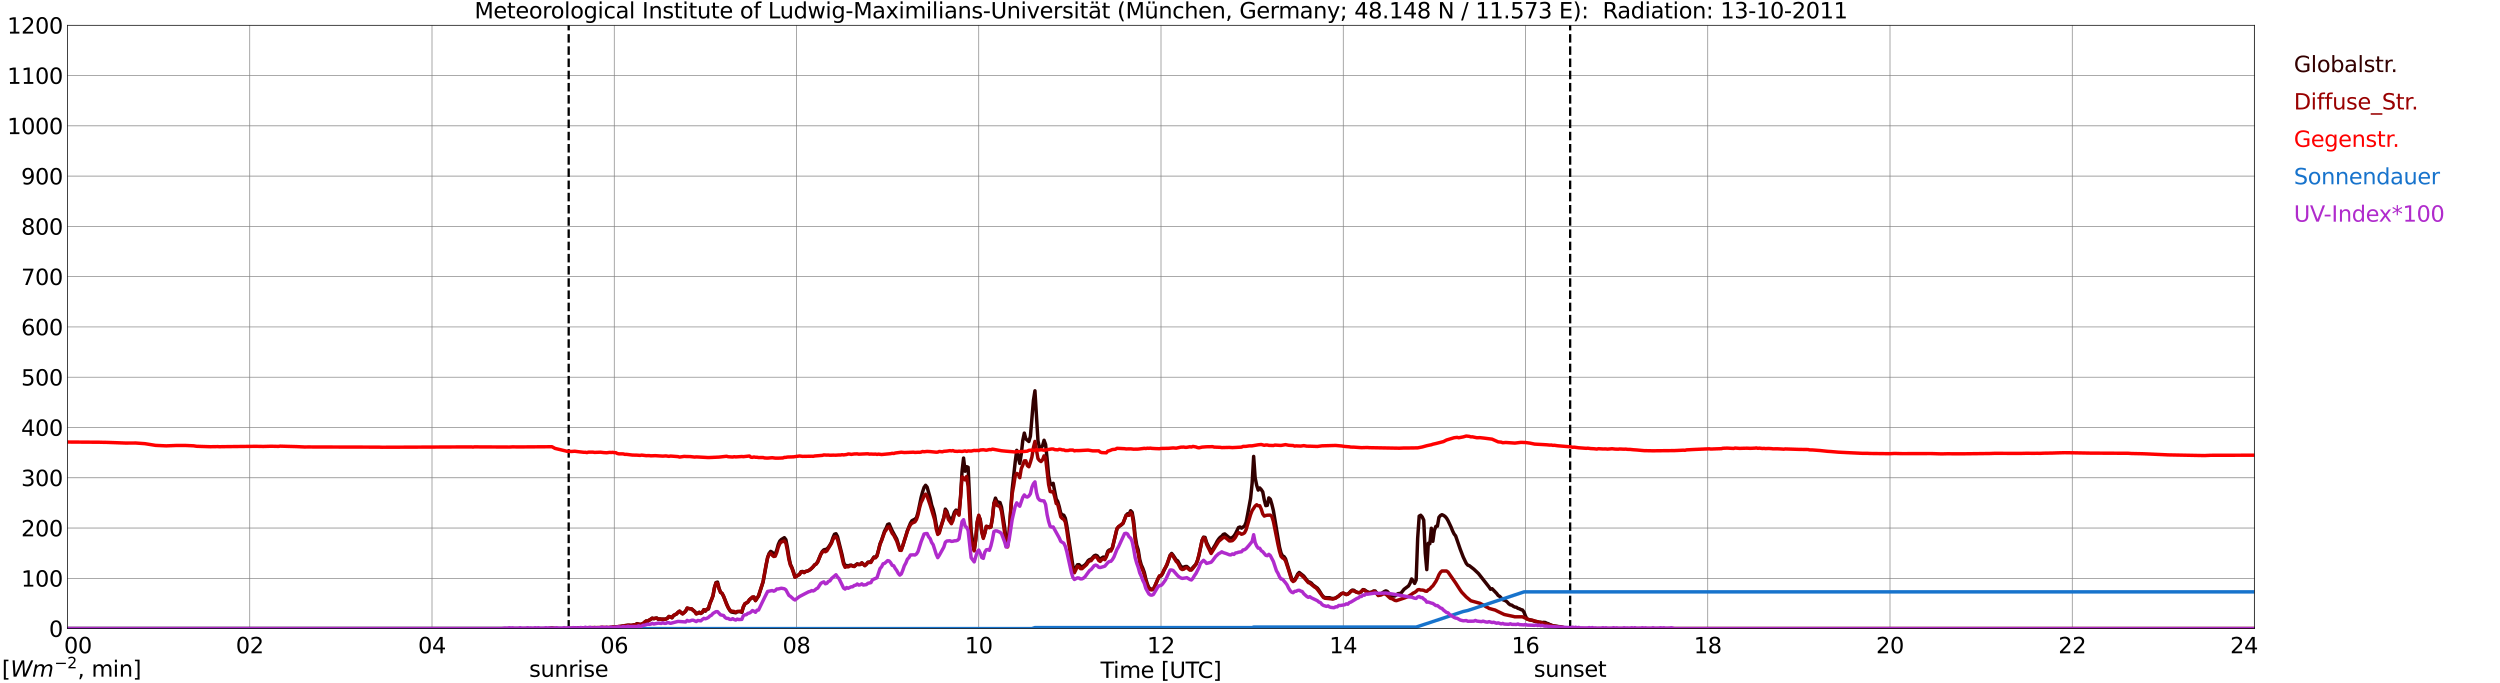 <?xml version="1.0" encoding="utf-8" standalone="no"?>
<!DOCTYPE svg PUBLIC "-//W3C//DTD SVG 1.1//EN"
  "http://www.w3.org/Graphics/SVG/1.1/DTD/svg11.dtd">
<svg xmlns:xlink="http://www.w3.org/1999/xlink" width="1085.4pt" height="296.64pt" viewBox="0 0 1085.4 296.64" xmlns="http://www.w3.org/2000/svg" version="1.1">
 <defs>
  <style type="text/css">*{stroke-linejoin: round; stroke-linecap: butt}</style>
 </defs>
 <g id="figure_1">
  <g id="patch_1">
   <path d="M 0 296.64 
L 1085.4 296.64 
L 1085.4 0 
L 0 0 
z
" style="fill: #ffffff"/>
  </g>
  <g id="axes_1">
   <g id="patch_2">
    <path d="M 29.306 272.909 
L 978.814 272.909 
L 978.814 10.976 
L 29.306 10.976 
z
" style="fill: #ffffff"/>
   </g>
   <g id="patch_3">
    <path d="M 978.814 272.909 
L 978.814 272.909 
L 978.814 10.976 
L 978.814 10.976 
z
" clip-path="url(#p63cbe4ab0f)" style="fill: #d3d3d3; opacity: 0.25; stroke: #d3d3d3; stroke-linejoin: miter"/>
   </g>
   <g id="matplotlib.axis_1">
    <g id="xtick_1">
     <g id="line2d_1">
      <path d="M 29.306 272.909 
L 29.306 10.976 
" clip-path="url(#p63cbe4ab0f)" style="fill: none; stroke: #808080; stroke-width: 0.3; stroke-linecap: square"/>
     </g>
     <g id="line2d_2"/>
     <g id="text_1">
      <!--    00 -->
      <g transform="translate(18.733 283.627) scale(0.095 -0.095)">
       <defs>
        <path id="DejaVuSans-20" transform="scale(0.016)"/>
        <path id="DejaVuSans-30" d="M 2034 4250 
Q 1547 4250 1301 3770 
Q 1056 3291 1056 2328 
Q 1056 1369 1301 889 
Q 1547 409 2034 409 
Q 2525 409 2770 889 
Q 3016 1369 3016 2328 
Q 3016 3291 2770 3770 
Q 2525 4250 2034 4250 
z
M 2034 4750 
Q 2819 4750 3233 4129 
Q 3647 3509 3647 2328 
Q 3647 1150 3233 529 
Q 2819 -91 2034 -91 
Q 1250 -91 836 529 
Q 422 1150 422 2328 
Q 422 3509 836 4129 
Q 1250 4750 2034 4750 
z
" transform="scale(0.016)"/>
       </defs>
       <use xlink:href="#DejaVuSans-20"/>
       <use xlink:href="#DejaVuSans-20" transform="translate(31.787 0)"/>
       <use xlink:href="#DejaVuSans-20" transform="translate(63.574 0)"/>
       <use xlink:href="#DejaVuSans-30" transform="translate(95.361 0)"/>
       <use xlink:href="#DejaVuSans-30" transform="translate(158.984 0)"/>
      </g>
     </g>
    </g>
    <g id="xtick_2">
     <g id="line2d_3">
      <path d="M 108.431 272.909 
L 108.431 10.976 
" clip-path="url(#p63cbe4ab0f)" style="fill: none; stroke: #808080; stroke-width: 0.3; stroke-linecap: square"/>
     </g>
     <g id="line2d_4"/>
     <g id="text_2">
      <!-- 02 -->
      <g transform="translate(102.387 283.627) scale(0.095 -0.095)">
       <defs>
        <path id="DejaVuSans-32" d="M 1228 531 
L 3431 531 
L 3431 0 
L 469 0 
L 469 531 
Q 828 903 1448 1529 
Q 2069 2156 2228 2338 
Q 2531 2678 2651 2914 
Q 2772 3150 2772 3378 
Q 2772 3750 2511 3984 
Q 2250 4219 1831 4219 
Q 1534 4219 1204 4116 
Q 875 4013 500 3803 
L 500 4441 
Q 881 4594 1212 4672 
Q 1544 4750 1819 4750 
Q 2544 4750 2975 4387 
Q 3406 4025 3406 3419 
Q 3406 3131 3298 2873 
Q 3191 2616 2906 2266 
Q 2828 2175 2409 1742 
Q 1991 1309 1228 531 
z
" transform="scale(0.016)"/>
       </defs>
       <use xlink:href="#DejaVuSans-30"/>
       <use xlink:href="#DejaVuSans-32" transform="translate(63.623 0)"/>
      </g>
     </g>
    </g>
    <g id="xtick_3">
     <g id="line2d_5">
      <path d="M 187.557 272.909 
L 187.557 10.976 
" clip-path="url(#p63cbe4ab0f)" style="fill: none; stroke: #808080; stroke-width: 0.3; stroke-linecap: square"/>
     </g>
     <g id="line2d_6"/>
     <g id="text_3">
      <!-- 04 -->
      <g transform="translate(181.513 283.627) scale(0.095 -0.095)">
       <defs>
        <path id="DejaVuSans-34" d="M 2419 4116 
L 825 1625 
L 2419 1625 
L 2419 4116 
z
M 2253 4666 
L 3047 4666 
L 3047 1625 
L 3713 1625 
L 3713 1100 
L 3047 1100 
L 3047 0 
L 2419 0 
L 2419 1100 
L 313 1100 
L 313 1709 
L 2253 4666 
z
" transform="scale(0.016)"/>
       </defs>
       <use xlink:href="#DejaVuSans-30"/>
       <use xlink:href="#DejaVuSans-34" transform="translate(63.623 0)"/>
      </g>
     </g>
    </g>
    <g id="xtick_4">
     <g id="line2d_7">
      <path d="M 266.683 272.909 
L 266.683 10.976 
" clip-path="url(#p63cbe4ab0f)" style="fill: none; stroke: #808080; stroke-width: 0.3; stroke-linecap: square"/>
     </g>
     <g id="line2d_8"/>
     <g id="text_4">
      <!-- 06 -->
      <g transform="translate(260.638 283.627) scale(0.095 -0.095)">
       <defs>
        <path id="DejaVuSans-36" d="M 2113 2584 
Q 1688 2584 1439 2293 
Q 1191 2003 1191 1497 
Q 1191 994 1439 701 
Q 1688 409 2113 409 
Q 2538 409 2786 701 
Q 3034 994 3034 1497 
Q 3034 2003 2786 2293 
Q 2538 2584 2113 2584 
z
M 3366 4563 
L 3366 3988 
Q 3128 4100 2886 4159 
Q 2644 4219 2406 4219 
Q 1781 4219 1451 3797 
Q 1122 3375 1075 2522 
Q 1259 2794 1537 2939 
Q 1816 3084 2150 3084 
Q 2853 3084 3261 2657 
Q 3669 2231 3669 1497 
Q 3669 778 3244 343 
Q 2819 -91 2113 -91 
Q 1303 -91 875 529 
Q 447 1150 447 2328 
Q 447 3434 972 4092 
Q 1497 4750 2381 4750 
Q 2619 4750 2861 4703 
Q 3103 4656 3366 4563 
z
" transform="scale(0.016)"/>
       </defs>
       <use xlink:href="#DejaVuSans-30"/>
       <use xlink:href="#DejaVuSans-36" transform="translate(63.623 0)"/>
      </g>
     </g>
    </g>
    <g id="xtick_5">
     <g id="line2d_9">
      <path d="M 345.808 272.909 
L 345.808 10.976 
" clip-path="url(#p63cbe4ab0f)" style="fill: none; stroke: #808080; stroke-width: 0.3; stroke-linecap: square"/>
     </g>
     <g id="line2d_10"/>
     <g id="text_5">
      <!-- 08 -->
      <g transform="translate(339.764 283.627) scale(0.095 -0.095)">
       <defs>
        <path id="DejaVuSans-38" d="M 2034 2216 
Q 1584 2216 1326 1975 
Q 1069 1734 1069 1313 
Q 1069 891 1326 650 
Q 1584 409 2034 409 
Q 2484 409 2743 651 
Q 3003 894 3003 1313 
Q 3003 1734 2745 1975 
Q 2488 2216 2034 2216 
z
M 1403 2484 
Q 997 2584 770 2862 
Q 544 3141 544 3541 
Q 544 4100 942 4425 
Q 1341 4750 2034 4750 
Q 2731 4750 3128 4425 
Q 3525 4100 3525 3541 
Q 3525 3141 3298 2862 
Q 3072 2584 2669 2484 
Q 3125 2378 3379 2068 
Q 3634 1759 3634 1313 
Q 3634 634 3220 271 
Q 2806 -91 2034 -91 
Q 1263 -91 848 271 
Q 434 634 434 1313 
Q 434 1759 690 2068 
Q 947 2378 1403 2484 
z
M 1172 3481 
Q 1172 3119 1398 2916 
Q 1625 2713 2034 2713 
Q 2441 2713 2670 2916 
Q 2900 3119 2900 3481 
Q 2900 3844 2670 4047 
Q 2441 4250 2034 4250 
Q 1625 4250 1398 4047 
Q 1172 3844 1172 3481 
z
" transform="scale(0.016)"/>
       </defs>
       <use xlink:href="#DejaVuSans-30"/>
       <use xlink:href="#DejaVuSans-38" transform="translate(63.623 0)"/>
      </g>
     </g>
    </g>
    <g id="xtick_6">
     <g id="line2d_11">
      <path d="M 424.934 272.909 
L 424.934 10.976 
" clip-path="url(#p63cbe4ab0f)" style="fill: none; stroke: #808080; stroke-width: 0.3; stroke-linecap: square"/>
     </g>
     <g id="line2d_12"/>
     <g id="text_6">
      <!-- 10 -->
      <g transform="translate(418.89 283.627) scale(0.095 -0.095)">
       <defs>
        <path id="DejaVuSans-31" d="M 794 531 
L 1825 531 
L 1825 4091 
L 703 3866 
L 703 4441 
L 1819 4666 
L 2450 4666 
L 2450 531 
L 3481 531 
L 3481 0 
L 794 0 
L 794 531 
z
" transform="scale(0.016)"/>
       </defs>
       <use xlink:href="#DejaVuSans-31"/>
       <use xlink:href="#DejaVuSans-30" transform="translate(63.623 0)"/>
      </g>
     </g>
    </g>
    <g id="xtick_7">
     <g id="line2d_13">
      <path d="M 504.06 272.909 
L 504.06 10.976 
" clip-path="url(#p63cbe4ab0f)" style="fill: none; stroke: #808080; stroke-width: 0.3; stroke-linecap: square"/>
     </g>
     <g id="line2d_14"/>
     <g id="text_7">
      <!-- 12 -->
      <g transform="translate(498.015 283.627) scale(0.095 -0.095)">
       <use xlink:href="#DejaVuSans-31"/>
       <use xlink:href="#DejaVuSans-32" transform="translate(63.623 0)"/>
      </g>
     </g>
    </g>
    <g id="xtick_8">
     <g id="line2d_15">
      <path d="M 583.185 272.909 
L 583.185 10.976 
" clip-path="url(#p63cbe4ab0f)" style="fill: none; stroke: #808080; stroke-width: 0.3; stroke-linecap: square"/>
     </g>
     <g id="line2d_16"/>
     <g id="text_8">
      <!-- 14 -->
      <g transform="translate(577.141 283.627) scale(0.095 -0.095)">
       <use xlink:href="#DejaVuSans-31"/>
       <use xlink:href="#DejaVuSans-34" transform="translate(63.623 0)"/>
      </g>
     </g>
    </g>
    <g id="xtick_9">
     <g id="line2d_17">
      <path d="M 662.311 272.909 
L 662.311 10.976 
" clip-path="url(#p63cbe4ab0f)" style="fill: none; stroke: #808080; stroke-width: 0.3; stroke-linecap: square"/>
     </g>
     <g id="line2d_18"/>
     <g id="text_9">
      <!-- 16 -->
      <g transform="translate(656.267 283.627) scale(0.095 -0.095)">
       <use xlink:href="#DejaVuSans-31"/>
       <use xlink:href="#DejaVuSans-36" transform="translate(63.623 0)"/>
      </g>
     </g>
    </g>
    <g id="xtick_10">
     <g id="line2d_19">
      <path d="M 741.437 272.909 
L 741.437 10.976 
" clip-path="url(#p63cbe4ab0f)" style="fill: none; stroke: #808080; stroke-width: 0.3; stroke-linecap: square"/>
     </g>
     <g id="line2d_20"/>
     <g id="text_10">
      <!-- 18 -->
      <g transform="translate(735.392 283.627) scale(0.095 -0.095)">
       <use xlink:href="#DejaVuSans-31"/>
       <use xlink:href="#DejaVuSans-38" transform="translate(63.623 0)"/>
      </g>
     </g>
    </g>
    <g id="xtick_11">
     <g id="line2d_21">
      <path d="M 820.562 272.909 
L 820.562 10.976 
" clip-path="url(#p63cbe4ab0f)" style="fill: none; stroke: #808080; stroke-width: 0.3; stroke-linecap: square"/>
     </g>
     <g id="line2d_22"/>
     <g id="text_11">
      <!-- 20 -->
      <g transform="translate(814.518 283.627) scale(0.095 -0.095)">
       <use xlink:href="#DejaVuSans-32"/>
       <use xlink:href="#DejaVuSans-30" transform="translate(63.623 0)"/>
      </g>
     </g>
    </g>
    <g id="xtick_12">
     <g id="line2d_23">
      <path d="M 899.688 272.909 
L 899.688 10.976 
" clip-path="url(#p63cbe4ab0f)" style="fill: none; stroke: #808080; stroke-width: 0.3; stroke-linecap: square"/>
     </g>
     <g id="line2d_24"/>
     <g id="text_12">
      <!-- 22 -->
      <g transform="translate(893.644 283.627) scale(0.095 -0.095)">
       <use xlink:href="#DejaVuSans-32"/>
       <use xlink:href="#DejaVuSans-32" transform="translate(63.623 0)"/>
      </g>
     </g>
    </g>
    <g id="xtick_13">
     <g id="line2d_25">
      <path d="M 978.814 272.909 
L 978.814 10.976 
" clip-path="url(#p63cbe4ab0f)" style="fill: none; stroke: #808080; stroke-width: 0.3; stroke-linecap: square"/>
     </g>
     <g id="line2d_26"/>
     <g id="text_13">
      <!-- 24    -->
      <g transform="translate(968.241 283.627) scale(0.095 -0.095)">
       <use xlink:href="#DejaVuSans-32"/>
       <use xlink:href="#DejaVuSans-34" transform="translate(63.623 0)"/>
       <use xlink:href="#DejaVuSans-20" transform="translate(127.246 0)"/>
       <use xlink:href="#DejaVuSans-20" transform="translate(159.033 0)"/>
       <use xlink:href="#DejaVuSans-20" transform="translate(190.82 0)"/>
      </g>
     </g>
    </g>
    <g id="text_14">
     <!-- Time [UTC] -->
     <g transform="translate(477.806 294.322) scale(0.095 -0.095)">
      <defs>
       <path id="DejaVuSans-54" d="M -19 4666 
L 3928 4666 
L 3928 4134 
L 2272 4134 
L 2272 0 
L 1638 0 
L 1638 4134 
L -19 4134 
L -19 4666 
z
" transform="scale(0.016)"/>
       <path id="DejaVuSans-69" d="M 603 3500 
L 1178 3500 
L 1178 0 
L 603 0 
L 603 3500 
z
M 603 4863 
L 1178 4863 
L 1178 4134 
L 603 4134 
L 603 4863 
z
" transform="scale(0.016)"/>
       <path id="DejaVuSans-6d" d="M 3328 2828 
Q 3544 3216 3844 3400 
Q 4144 3584 4550 3584 
Q 5097 3584 5394 3201 
Q 5691 2819 5691 2113 
L 5691 0 
L 5113 0 
L 5113 2094 
Q 5113 2597 4934 2840 
Q 4756 3084 4391 3084 
Q 3944 3084 3684 2787 
Q 3425 2491 3425 1978 
L 3425 0 
L 2847 0 
L 2847 2094 
Q 2847 2600 2669 2842 
Q 2491 3084 2119 3084 
Q 1678 3084 1418 2786 
Q 1159 2488 1159 1978 
L 1159 0 
L 581 0 
L 581 3500 
L 1159 3500 
L 1159 2956 
Q 1356 3278 1631 3431 
Q 1906 3584 2284 3584 
Q 2666 3584 2933 3390 
Q 3200 3197 3328 2828 
z
" transform="scale(0.016)"/>
       <path id="DejaVuSans-65" d="M 3597 1894 
L 3597 1613 
L 953 1613 
Q 991 1019 1311 708 
Q 1631 397 2203 397 
Q 2534 397 2845 478 
Q 3156 559 3463 722 
L 3463 178 
Q 3153 47 2828 -22 
Q 2503 -91 2169 -91 
Q 1331 -91 842 396 
Q 353 884 353 1716 
Q 353 2575 817 3079 
Q 1281 3584 2069 3584 
Q 2775 3584 3186 3129 
Q 3597 2675 3597 1894 
z
M 3022 2063 
Q 3016 2534 2758 2815 
Q 2500 3097 2075 3097 
Q 1594 3097 1305 2825 
Q 1016 2553 972 2059 
L 3022 2063 
z
" transform="scale(0.016)"/>
       <path id="DejaVuSans-5b" d="M 550 4863 
L 1875 4863 
L 1875 4416 
L 1125 4416 
L 1125 -397 
L 1875 -397 
L 1875 -844 
L 550 -844 
L 550 4863 
z
" transform="scale(0.016)"/>
       <path id="DejaVuSans-55" d="M 556 4666 
L 1191 4666 
L 1191 1831 
Q 1191 1081 1462 751 
Q 1734 422 2344 422 
Q 2950 422 3222 751 
Q 3494 1081 3494 1831 
L 3494 4666 
L 4128 4666 
L 4128 1753 
Q 4128 841 3676 375 
Q 3225 -91 2344 -91 
Q 1459 -91 1007 375 
Q 556 841 556 1753 
L 556 4666 
z
" transform="scale(0.016)"/>
       <path id="DejaVuSans-43" d="M 4122 4306 
L 4122 3641 
Q 3803 3938 3442 4084 
Q 3081 4231 2675 4231 
Q 1875 4231 1450 3742 
Q 1025 3253 1025 2328 
Q 1025 1406 1450 917 
Q 1875 428 2675 428 
Q 3081 428 3442 575 
Q 3803 722 4122 1019 
L 4122 359 
Q 3791 134 3420 21 
Q 3050 -91 2638 -91 
Q 1578 -91 968 557 
Q 359 1206 359 2328 
Q 359 3453 968 4101 
Q 1578 4750 2638 4750 
Q 3056 4750 3426 4639 
Q 3797 4528 4122 4306 
z
" transform="scale(0.016)"/>
       <path id="DejaVuSans-5d" d="M 1947 4863 
L 1947 -844 
L 622 -844 
L 622 -397 
L 1369 -397 
L 1369 4416 
L 622 4416 
L 622 4863 
L 1947 4863 
z
" transform="scale(0.016)"/>
      </defs>
      <use xlink:href="#DejaVuSans-54"/>
      <use xlink:href="#DejaVuSans-69" transform="translate(57.959 0)"/>
      <use xlink:href="#DejaVuSans-6d" transform="translate(85.742 0)"/>
      <use xlink:href="#DejaVuSans-65" transform="translate(183.154 0)"/>
      <use xlink:href="#DejaVuSans-20" transform="translate(244.678 0)"/>
      <use xlink:href="#DejaVuSans-5b" transform="translate(276.465 0)"/>
      <use xlink:href="#DejaVuSans-55" transform="translate(315.479 0)"/>
      <use xlink:href="#DejaVuSans-54" transform="translate(388.672 0)"/>
      <use xlink:href="#DejaVuSans-43" transform="translate(443.881 0)"/>
      <use xlink:href="#DejaVuSans-5d" transform="translate(513.705 0)"/>
     </g>
    </g>
   </g>
   <g id="matplotlib.axis_2">
    <g id="ytick_1">
     <g id="line2d_27">
      <path d="M 29.306 272.909 
L 978.814 272.909 
" clip-path="url(#p63cbe4ab0f)" style="fill: none; stroke: #808080; stroke-width: 0.3; stroke-linecap: square"/>
     </g>
     <g id="line2d_28"/>
     <g id="text_15">
      <!-- 0 -->
      <g transform="translate(21.261 276.518) scale(0.095 -0.095)">
       <use xlink:href="#DejaVuSans-30"/>
      </g>
     </g>
    </g>
    <g id="ytick_2">
     <g id="line2d_29">
      <path d="M 29.306 251.081 
L 978.814 251.081 
" clip-path="url(#p63cbe4ab0f)" style="fill: none; stroke: #808080; stroke-width: 0.3; stroke-linecap: square"/>
     </g>
     <g id="line2d_30"/>
     <g id="text_16">
      <!-- 100 -->
      <g transform="translate(9.173 254.69) scale(0.095 -0.095)">
       <use xlink:href="#DejaVuSans-31"/>
       <use xlink:href="#DejaVuSans-30" transform="translate(63.623 0)"/>
       <use xlink:href="#DejaVuSans-30" transform="translate(127.246 0)"/>
      </g>
     </g>
    </g>
    <g id="ytick_3">
     <g id="line2d_31">
      <path d="M 29.306 229.253 
L 978.814 229.253 
" clip-path="url(#p63cbe4ab0f)" style="fill: none; stroke: #808080; stroke-width: 0.3; stroke-linecap: square"/>
     </g>
     <g id="line2d_32"/>
     <g id="text_17">
      <!-- 200 -->
      <g transform="translate(9.173 232.863) scale(0.095 -0.095)">
       <use xlink:href="#DejaVuSans-32"/>
       <use xlink:href="#DejaVuSans-30" transform="translate(63.623 0)"/>
       <use xlink:href="#DejaVuSans-30" transform="translate(127.246 0)"/>
      </g>
     </g>
    </g>
    <g id="ytick_4">
     <g id="line2d_33">
      <path d="M 29.306 207.426 
L 978.814 207.426 
" clip-path="url(#p63cbe4ab0f)" style="fill: none; stroke: #808080; stroke-width: 0.3; stroke-linecap: square"/>
     </g>
     <g id="line2d_34"/>
     <g id="text_18">
      <!-- 300 -->
      <g transform="translate(9.173 211.035) scale(0.095 -0.095)">
       <defs>
        <path id="DejaVuSans-33" d="M 2597 2516 
Q 3050 2419 3304 2112 
Q 3559 1806 3559 1356 
Q 3559 666 3084 287 
Q 2609 -91 1734 -91 
Q 1441 -91 1130 -33 
Q 819 25 488 141 
L 488 750 
Q 750 597 1062 519 
Q 1375 441 1716 441 
Q 2309 441 2620 675 
Q 2931 909 2931 1356 
Q 2931 1769 2642 2001 
Q 2353 2234 1838 2234 
L 1294 2234 
L 1294 2753 
L 1863 2753 
Q 2328 2753 2575 2939 
Q 2822 3125 2822 3475 
Q 2822 3834 2567 4026 
Q 2313 4219 1838 4219 
Q 1578 4219 1281 4162 
Q 984 4106 628 3988 
L 628 4550 
Q 988 4650 1302 4700 
Q 1616 4750 1894 4750 
Q 2613 4750 3031 4423 
Q 3450 4097 3450 3541 
Q 3450 3153 3228 2886 
Q 3006 2619 2597 2516 
z
" transform="scale(0.016)"/>
       </defs>
       <use xlink:href="#DejaVuSans-33"/>
       <use xlink:href="#DejaVuSans-30" transform="translate(63.623 0)"/>
       <use xlink:href="#DejaVuSans-30" transform="translate(127.246 0)"/>
      </g>
     </g>
    </g>
    <g id="ytick_5">
     <g id="line2d_35">
      <path d="M 29.306 185.598 
L 978.814 185.598 
" clip-path="url(#p63cbe4ab0f)" style="fill: none; stroke: #808080; stroke-width: 0.3; stroke-linecap: square"/>
     </g>
     <g id="line2d_36"/>
     <g id="text_19">
      <!-- 400 -->
      <g transform="translate(9.173 189.207) scale(0.095 -0.095)">
       <use xlink:href="#DejaVuSans-34"/>
       <use xlink:href="#DejaVuSans-30" transform="translate(63.623 0)"/>
       <use xlink:href="#DejaVuSans-30" transform="translate(127.246 0)"/>
      </g>
     </g>
    </g>
    <g id="ytick_6">
     <g id="line2d_37">
      <path d="M 29.306 163.77 
L 978.814 163.77 
" clip-path="url(#p63cbe4ab0f)" style="fill: none; stroke: #808080; stroke-width: 0.3; stroke-linecap: square"/>
     </g>
     <g id="line2d_38"/>
     <g id="text_20">
      <!-- 500 -->
      <g transform="translate(9.173 167.379) scale(0.095 -0.095)">
       <defs>
        <path id="DejaVuSans-35" d="M 691 4666 
L 3169 4666 
L 3169 4134 
L 1269 4134 
L 1269 2991 
Q 1406 3038 1543 3061 
Q 1681 3084 1819 3084 
Q 2600 3084 3056 2656 
Q 3513 2228 3513 1497 
Q 3513 744 3044 326 
Q 2575 -91 1722 -91 
Q 1428 -91 1123 -41 
Q 819 9 494 109 
L 494 744 
Q 775 591 1075 516 
Q 1375 441 1709 441 
Q 2250 441 2565 725 
Q 2881 1009 2881 1497 
Q 2881 1984 2565 2268 
Q 2250 2553 1709 2553 
Q 1456 2553 1204 2497 
Q 953 2441 691 2322 
L 691 4666 
z
" transform="scale(0.016)"/>
       </defs>
       <use xlink:href="#DejaVuSans-35"/>
       <use xlink:href="#DejaVuSans-30" transform="translate(63.623 0)"/>
       <use xlink:href="#DejaVuSans-30" transform="translate(127.246 0)"/>
      </g>
     </g>
    </g>
    <g id="ytick_7">
     <g id="line2d_39">
      <path d="M 29.306 141.942 
L 978.814 141.942 
" clip-path="url(#p63cbe4ab0f)" style="fill: none; stroke: #808080; stroke-width: 0.3; stroke-linecap: square"/>
     </g>
     <g id="line2d_40"/>
     <g id="text_21">
      <!-- 600 -->
      <g transform="translate(9.173 145.551) scale(0.095 -0.095)">
       <use xlink:href="#DejaVuSans-36"/>
       <use xlink:href="#DejaVuSans-30" transform="translate(63.623 0)"/>
       <use xlink:href="#DejaVuSans-30" transform="translate(127.246 0)"/>
      </g>
     </g>
    </g>
    <g id="ytick_8">
     <g id="line2d_41">
      <path d="M 29.306 120.114 
L 978.814 120.114 
" clip-path="url(#p63cbe4ab0f)" style="fill: none; stroke: #808080; stroke-width: 0.3; stroke-linecap: square"/>
     </g>
     <g id="line2d_42"/>
     <g id="text_22">
      <!-- 700 -->
      <g transform="translate(9.173 123.724) scale(0.095 -0.095)">
       <defs>
        <path id="DejaVuSans-37" d="M 525 4666 
L 3525 4666 
L 3525 4397 
L 1831 0 
L 1172 0 
L 2766 4134 
L 525 4134 
L 525 4666 
z
" transform="scale(0.016)"/>
       </defs>
       <use xlink:href="#DejaVuSans-37"/>
       <use xlink:href="#DejaVuSans-30" transform="translate(63.623 0)"/>
       <use xlink:href="#DejaVuSans-30" transform="translate(127.246 0)"/>
      </g>
     </g>
    </g>
    <g id="ytick_9">
     <g id="line2d_43">
      <path d="M 29.306 98.287 
L 978.814 98.287 
" clip-path="url(#p63cbe4ab0f)" style="fill: none; stroke: #808080; stroke-width: 0.3; stroke-linecap: square"/>
     </g>
     <g id="line2d_44"/>
     <g id="text_23">
      <!-- 800 -->
      <g transform="translate(9.173 101.896) scale(0.095 -0.095)">
       <use xlink:href="#DejaVuSans-38"/>
       <use xlink:href="#DejaVuSans-30" transform="translate(63.623 0)"/>
       <use xlink:href="#DejaVuSans-30" transform="translate(127.246 0)"/>
      </g>
     </g>
    </g>
    <g id="ytick_10">
     <g id="line2d_45">
      <path d="M 29.306 76.459 
L 978.814 76.459 
" clip-path="url(#p63cbe4ab0f)" style="fill: none; stroke: #808080; stroke-width: 0.3; stroke-linecap: square"/>
     </g>
     <g id="line2d_46"/>
     <g id="text_24">
      <!-- 900 -->
      <g transform="translate(9.173 80.068) scale(0.095 -0.095)">
       <defs>
        <path id="DejaVuSans-39" d="M 703 97 
L 703 672 
Q 941 559 1184 500 
Q 1428 441 1663 441 
Q 2288 441 2617 861 
Q 2947 1281 2994 2138 
Q 2813 1869 2534 1725 
Q 2256 1581 1919 1581 
Q 1219 1581 811 2004 
Q 403 2428 403 3163 
Q 403 3881 828 4315 
Q 1253 4750 1959 4750 
Q 2769 4750 3195 4129 
Q 3622 3509 3622 2328 
Q 3622 1225 3098 567 
Q 2575 -91 1691 -91 
Q 1453 -91 1209 -44 
Q 966 3 703 97 
z
M 1959 2075 
Q 2384 2075 2632 2365 
Q 2881 2656 2881 3163 
Q 2881 3666 2632 3958 
Q 2384 4250 1959 4250 
Q 1534 4250 1286 3958 
Q 1038 3666 1038 3163 
Q 1038 2656 1286 2365 
Q 1534 2075 1959 2075 
z
" transform="scale(0.016)"/>
       </defs>
       <use xlink:href="#DejaVuSans-39"/>
       <use xlink:href="#DejaVuSans-30" transform="translate(63.623 0)"/>
       <use xlink:href="#DejaVuSans-30" transform="translate(127.246 0)"/>
      </g>
     </g>
    </g>
    <g id="ytick_11">
     <g id="line2d_47">
      <path d="M 29.306 54.631 
L 978.814 54.631 
" clip-path="url(#p63cbe4ab0f)" style="fill: none; stroke: #808080; stroke-width: 0.3; stroke-linecap: square"/>
     </g>
     <g id="line2d_48"/>
     <g id="text_25">
      <!-- 1000 -->
      <g transform="translate(3.128 58.24) scale(0.095 -0.095)">
       <use xlink:href="#DejaVuSans-31"/>
       <use xlink:href="#DejaVuSans-30" transform="translate(63.623 0)"/>
       <use xlink:href="#DejaVuSans-30" transform="translate(127.246 0)"/>
       <use xlink:href="#DejaVuSans-30" transform="translate(190.869 0)"/>
      </g>
     </g>
    </g>
    <g id="ytick_12">
     <g id="line2d_49">
      <path d="M 29.306 32.803 
L 978.814 32.803 
" clip-path="url(#p63cbe4ab0f)" style="fill: none; stroke: #808080; stroke-width: 0.3; stroke-linecap: square"/>
     </g>
     <g id="line2d_50"/>
     <g id="text_26">
      <!-- 1100 -->
      <g transform="translate(3.128 36.413) scale(0.095 -0.095)">
       <use xlink:href="#DejaVuSans-31"/>
       <use xlink:href="#DejaVuSans-31" transform="translate(63.623 0)"/>
       <use xlink:href="#DejaVuSans-30" transform="translate(127.246 0)"/>
       <use xlink:href="#DejaVuSans-30" transform="translate(190.869 0)"/>
      </g>
     </g>
    </g>
    <g id="ytick_13">
     <g id="line2d_51">
      <path d="M 29.306 10.976 
L 978.814 10.976 
" clip-path="url(#p63cbe4ab0f)" style="fill: none; stroke: #808080; stroke-width: 0.3; stroke-linecap: square"/>
     </g>
     <g id="line2d_52"/>
     <g id="text_27">
      <!-- 1200 -->
      <g transform="translate(3.128 14.585) scale(0.095 -0.095)">
       <use xlink:href="#DejaVuSans-31"/>
       <use xlink:href="#DejaVuSans-32" transform="translate(63.623 0)"/>
       <use xlink:href="#DejaVuSans-30" transform="translate(127.246 0)"/>
       <use xlink:href="#DejaVuSans-30" transform="translate(190.869 0)"/>
      </g>
     </g>
    </g>
   </g>
   <g id="line2d_53">
    <path d="M 246.901 272.909 
L 246.901 10.976 
" clip-path="url(#p63cbe4ab0f)" style="fill: none; stroke-dasharray: 3.7,1.6; stroke-dashoffset: 0; stroke: #000000"/>
   </g>
   <g id="line2d_54">
    <path d="M 681.697 272.909 
L 681.697 10.976 
" clip-path="url(#p63cbe4ab0f)" style="fill: none; stroke-dasharray: 3.7,1.6; stroke-dashoffset: 0; stroke: #000000"/>
   </g>
   <g id="line2d_55">
    <path d="M 29.306 272.909 
L 238.329 272.909 
L 239.648 272.712 
L 240.967 272.909 
L 248.88 272.889 
L 250.198 272.741 
L 250.858 272.712 
L 252.836 272.741 
L 254.814 272.682 
L 255.473 272.505 
L 257.451 272.651 
L 258.111 272.446 
L 258.77 272.564 
L 259.43 272.505 
L 260.089 272.564 
L 260.748 272.474 
L 262.726 272.623 
L 263.386 272.474 
L 264.045 272.533 
L 265.364 272.415 
L 266.023 272.239 
L 266.683 272.446 
L 267.342 272.208 
L 269.32 272.001 
L 271.298 271.617 
L 271.958 271.586 
L 272.617 271.438 
L 273.277 271.468 
L 273.936 271.617 
L 275.255 271.261 
L 275.914 271.202 
L 276.573 270.757 
L 277.892 271.202 
L 279.211 270.757 
L 280.53 269.602 
L 281.189 269.779 
L 283.167 268.358 
L 283.827 268.596 
L 285.145 268.299 
L 285.805 268.831 
L 286.464 268.742 
L 288.442 268.831 
L 289.102 268.714 
L 289.761 268.358 
L 290.42 267.677 
L 291.08 267.795 
L 291.739 268.24 
L 292.399 267.321 
L 293.717 266.522 
L 294.377 265.81 
L 295.036 265.367 
L 296.355 266.491 
L 297.674 265.337 
L 298.333 264.064 
L 300.311 264.389 
L 301.63 265.485 
L 302.289 266.433 
L 302.949 266.197 
L 303.608 265.782 
L 304.267 266.343 
L 304.927 265.928 
L 305.586 264.686 
L 306.246 265.337 
L 306.905 264.507 
L 307.564 264.418 
L 308.224 261.932 
L 309.543 258.732 
L 310.202 255.06 
L 310.861 252.928 
L 311.521 252.72 
L 312.18 255.327 
L 312.839 257.221 
L 313.499 257.608 
L 314.158 258.939 
L 316.136 263.708 
L 316.796 264.953 
L 317.455 265.693 
L 319.433 266.048 
L 320.093 265.575 
L 321.411 265.575 
L 322.071 265.841 
L 322.73 263.591 
L 323.39 262.287 
L 324.049 261.783 
L 324.708 261.427 
L 325.368 260.391 
L 326.027 259.858 
L 326.686 259.592 
L 327.346 259.205 
L 328.005 260.746 
L 329.324 258.762 
L 331.302 252.72 
L 333.28 241.97 
L 333.94 240.252 
L 334.599 239.392 
L 335.258 239.776 
L 335.918 240.519 
L 336.577 240.519 
L 337.236 238.829 
L 337.896 236.402 
L 338.555 234.92 
L 339.215 234.239 
L 340.533 233.44 
L 341.193 234.298 
L 341.852 237.585 
L 342.512 241.85 
L 343.171 244.991 
L 343.83 246.412 
L 344.49 248.248 
L 345.149 250.557 
L 347.127 249.344 
L 347.787 248.217 
L 348.446 248.099 
L 349.105 248.573 
L 349.765 248.071 
L 350.424 247.981 
L 351.083 247.715 
L 351.743 247.329 
L 353.062 246.056 
L 353.721 245.168 
L 354.38 244.812 
L 355.04 243.834 
L 356.359 240.636 
L 357.018 239.392 
L 357.677 238.711 
L 358.996 238.386 
L 359.655 237.615 
L 360.315 236.638 
L 360.974 235.452 
L 361.634 233.44 
L 362.293 231.958 
L 362.952 231.722 
L 363.612 232.936 
L 365.59 240.844 
L 366.249 244.042 
L 366.909 245.79 
L 367.568 245.493 
L 368.227 245.849 
L 368.887 245.404 
L 369.546 245.375 
L 370.865 245.879 
L 371.524 245.227 
L 372.184 244.784 
L 372.843 245.109 
L 373.502 245.109 
L 374.162 244.338 
L 375.481 245.434 
L 376.14 245.019 
L 376.799 244.101 
L 378.118 243.865 
L 379.437 241.822 
L 380.096 241.999 
L 380.756 241.11 
L 381.415 238.888 
L 382.074 236.105 
L 382.734 234.505 
L 384.053 230.537 
L 384.712 229.352 
L 385.371 227.723 
L 386.031 227.457 
L 387.349 230.419 
L 389.328 234.031 
L 390.646 238.266 
L 391.306 238.534 
L 391.965 236.963 
L 393.284 232.7 
L 393.943 230.388 
L 395.262 227.16 
L 395.921 226.064 
L 397.24 225.383 
L 397.899 224.733 
L 398.559 222.48 
L 399.878 216.085 
L 400.537 213.596 
L 401.196 211.612 
L 401.856 210.693 
L 402.515 211.494 
L 403.834 216.172 
L 404.493 219.252 
L 405.153 221.177 
L 405.812 223.873 
L 406.471 227.813 
L 407.131 230.714 
L 407.79 230.893 
L 409.768 224.672 
L 410.428 221.031 
L 411.087 221.978 
L 411.746 224.021 
L 412.406 225.147 
L 413.065 225.739 
L 413.725 224.346 
L 414.384 222.334 
L 415.043 221.474 
L 415.703 221.83 
L 416.362 222.956 
L 417.022 215.757 
L 417.681 204.623 
L 418.34 198.876 
L 419 204.592 
L 419.659 202.608 
L 420.318 202.874 
L 421.637 230.951 
L 422.956 238.888 
L 423.615 234.564 
L 424.275 226.894 
L 424.934 224.052 
L 425.593 225.532 
L 426.253 230.714 
L 426.912 233.202 
L 427.572 231.397 
L 428.231 228.583 
L 428.89 228.642 
L 429.55 228.878 
L 430.209 228.791 
L 430.869 224.851 
L 431.528 218.394 
L 432.187 216.261 
L 432.847 217.802 
L 434.165 218.187 
L 434.825 220.171 
L 436.144 228.67 
L 436.803 234.418 
L 437.462 236.489 
L 438.122 231.159 
L 439.44 212.529 
L 440.759 200.593 
L 441.419 195.529 
L 442.737 201.187 
L 443.397 197.099 
L 444.056 191.175 
L 444.716 188.036 
L 445.375 190.555 
L 446.694 191.679 
L 447.353 189.429 
L 448.672 173.85 
L 449.331 169.674 
L 450.65 191.443 
L 451.309 194.316 
L 451.969 194.434 
L 452.628 193.545 
L 453.287 191.146 
L 453.947 192.954 
L 454.606 199.083 
L 455.266 206.4 
L 455.925 209.894 
L 456.584 210.457 
L 457.244 209.835 
L 458.563 216.646 
L 459.222 217.741 
L 459.881 219.963 
L 460.541 222.836 
L 461.2 223.458 
L 461.859 223.696 
L 462.519 224.999 
L 463.178 228.286 
L 465.816 245.79 
L 466.475 247.626 
L 467.794 245.196 
L 468.453 245.137 
L 469.113 245.818 
L 469.772 246.146 
L 471.091 245.227 
L 471.75 244.487 
L 472.409 243.419 
L 473.069 242.917 
L 473.728 242.769 
L 475.047 241.317 
L 475.706 241.051 
L 476.366 241.317 
L 477.025 242.265 
L 477.685 242.859 
L 478.344 242.236 
L 479.003 241.85 
L 479.663 242.324 
L 480.322 241.287 
L 480.981 239.303 
L 481.641 238.742 
L 482.3 238.711 
L 482.96 237.792 
L 484.938 229.648 
L 485.597 228.729 
L 486.916 227.841 
L 487.575 227.249 
L 488.894 223.724 
L 489.553 223.043 
L 490.213 223.163 
L 490.872 221.74 
L 491.532 222.421 
L 492.191 226.123 
L 492.85 232.639 
L 493.51 236.638 
L 494.169 238.711 
L 494.828 242.859 
L 495.488 245.257 
L 496.147 246.678 
L 496.807 248.514 
L 497.466 251.358 
L 498.125 253.519 
L 498.785 255.15 
L 500.103 255.977 
L 500.763 255.741 
L 501.422 254.467 
L 502.741 251.358 
L 503.4 250.142 
L 504.06 250.025 
L 504.719 249.136 
L 505.379 247.626 
L 506.697 245.168 
L 508.016 241.11 
L 508.675 240.281 
L 509.335 241.08 
L 510.654 243.094 
L 511.313 243.509 
L 512.632 245.849 
L 513.291 246.294 
L 513.95 246.233 
L 514.61 245.967 
L 515.269 245.938 
L 516.588 247.152 
L 517.247 247.39 
L 517.907 246.353 
L 519.226 244.991 
L 519.885 243.45 
L 520.544 241.169 
L 521.863 234.653 
L 522.522 233.202 
L 523.182 233.322 
L 523.841 235.483 
L 525.819 239.6 
L 527.138 237.349 
L 527.797 236.282 
L 528.457 234.979 
L 529.116 234.003 
L 529.776 233.261 
L 530.435 232.818 
L 531.094 232.017 
L 531.754 231.811 
L 533.732 233.468 
L 534.391 233.617 
L 535.051 233.35 
L 535.71 232.728 
L 536.369 231.781 
L 537.688 229.057 
L 538.348 228.791 
L 539.007 229.293 
L 540.326 228.345 
L 540.985 226.804 
L 541.644 223.489 
L 542.963 216.292 
L 543.623 209.835 
L 544.282 198.166 
L 544.941 207.465 
L 545.601 210.693 
L 546.26 212.767 
L 546.919 211.848 
L 547.579 212.559 
L 548.238 213.566 
L 548.898 217.032 
L 549.557 219.52 
L 550.216 219.4 
L 550.876 216.172 
L 551.535 216.766 
L 552.195 218.986 
L 552.854 221.681 
L 555.491 237.378 
L 556.151 240.014 
L 556.81 241.376 
L 557.47 241.643 
L 558.129 242.621 
L 560.766 251.238 
L 561.426 251.98 
L 562.085 251.683 
L 562.745 250.588 
L 563.404 249.226 
L 564.063 248.545 
L 566.042 250.114 
L 567.36 251.832 
L 568.02 252.572 
L 568.679 252.749 
L 569.338 253.163 
L 569.998 253.934 
L 571.976 255.355 
L 572.635 256.215 
L 573.954 258.376 
L 574.613 259.087 
L 575.273 259.474 
L 576.592 259.502 
L 577.251 259.502 
L 577.91 259.74 
L 578.57 259.827 
L 579.229 259.799 
L 579.889 259.592 
L 581.207 258.791 
L 581.867 258.11 
L 582.526 257.666 
L 583.185 257.518 
L 584.504 258.051 
L 585.164 257.874 
L 585.823 257.37 
L 586.482 256.63 
L 587.142 256.184 
L 587.801 256.274 
L 588.46 256.806 
L 589.12 257.134 
L 589.779 257.28 
L 590.439 257.28 
L 591.098 256.748 
L 591.757 255.977 
L 592.417 256.097 
L 593.076 256.599 
L 594.395 257.252 
L 595.714 257.014 
L 596.373 256.571 
L 597.032 256.571 
L 598.351 258.23 
L 599.67 257.756 
L 600.989 256.837 
L 601.648 256.54 
L 602.307 256.778 
L 603.626 258.348 
L 604.286 258.762 
L 605.604 258.762 
L 606.923 257.756 
L 608.242 257.549 
L 609.561 255.859 
L 611.539 254.379 
L 612.198 253.194 
L 612.858 251.358 
L 613.517 252.157 
L 614.176 253.283 
L 614.836 251.801 
L 615.495 233.647 
L 616.154 224.08 
L 616.814 223.696 
L 617.473 224.436 
L 618.133 225.829 
L 618.792 240.222 
L 619.451 247.3 
L 620.111 235.867 
L 620.77 236.074 
L 621.429 229.352 
L 622.089 235.009 
L 622.748 230.27 
L 623.408 228.522 
L 624.067 228.435 
L 624.726 224.613 
L 625.386 223.814 
L 626.045 223.458 
L 626.705 223.755 
L 627.364 224.198 
L 628.023 224.94 
L 628.683 226.064 
L 630.001 228.849 
L 630.661 230.506 
L 631.32 231.84 
L 631.98 232.669 
L 633.958 238.414 
L 635.276 241.85 
L 636.595 244.605 
L 637.255 245.375 
L 637.914 245.583 
L 639.892 247.121 
L 641.87 248.988 
L 646.486 254.853 
L 647.145 255.831 
L 647.805 255.593 
L 649.783 257.636 
L 650.442 258.524 
L 651.102 258.911 
L 652.42 260.332 
L 653.739 260.864 
L 654.399 261.397 
L 655.058 262.139 
L 655.717 262.613 
L 656.377 262.731 
L 657.036 263.235 
L 657.695 263.56 
L 658.355 263.649 
L 659.014 264.123 
L 659.674 264.3 
L 660.333 264.656 
L 660.992 264.833 
L 661.652 265.751 
L 662.311 267.5 
L 662.97 268.742 
L 664.949 269.305 
L 665.608 269.425 
L 666.267 269.75 
L 667.586 269.958 
L 668.246 270.165 
L 668.905 270.134 
L 669.564 270.283 
L 670.224 270.193 
L 670.883 270.252 
L 671.542 270.608 
L 672.202 270.787 
L 672.861 271.171 
L 673.521 271.379 
L 674.18 271.704 
L 675.499 271.852 
L 676.817 272.06 
L 677.477 272.09 
L 679.455 272.592 
L 684.071 272.909 
L 978.154 272.909 
L 978.154 272.909 
" clip-path="url(#p63cbe4ab0f)" style="fill: none; stroke: #330000; stroke-width: 1.5; stroke-linecap: square"/>
   </g>
   <g id="line2d_56">
    <path d="M 29.306 272.909 
L 238.329 272.909 
L 238.989 272.71 
L 243.604 272.909 
L 246.901 272.835 
L 250.198 272.667 
L 250.858 272.71 
L 255.473 272.498 
L 260.089 272.457 
L 261.408 272.333 
L 264.045 272.415 
L 268.002 272.121 
L 268.661 271.953 
L 269.32 271.953 
L 271.958 271.534 
L 273.277 271.451 
L 274.595 271.451 
L 275.914 271.156 
L 276.573 270.946 
L 277.233 270.946 
L 277.892 271.073 
L 278.552 270.988 
L 279.211 270.695 
L 279.87 270.065 
L 280.53 269.646 
L 281.189 269.646 
L 281.849 269.183 
L 282.508 268.89 
L 283.167 268.469 
L 283.827 268.596 
L 284.486 268.428 
L 285.145 268.428 
L 285.805 268.847 
L 286.464 268.679 
L 287.124 268.973 
L 287.783 268.847 
L 288.442 268.89 
L 289.102 268.805 
L 289.761 268.469 
L 290.42 267.631 
L 291.08 267.967 
L 291.739 268.091 
L 292.399 267.168 
L 293.058 266.79 
L 293.717 266.622 
L 294.377 265.826 
L 295.036 265.363 
L 295.696 266.077 
L 296.355 266.496 
L 297.014 265.994 
L 297.674 265.321 
L 298.333 263.979 
L 298.992 264.23 
L 300.311 264.398 
L 300.971 265.112 
L 301.63 265.531 
L 302.289 266.539 
L 302.949 266.33 
L 303.608 265.95 
L 304.267 266.286 
L 304.927 265.741 
L 305.586 264.734 
L 306.246 265.195 
L 306.905 264.525 
L 307.564 264.147 
L 308.224 261.921 
L 308.883 260.537 
L 309.543 258.605 
L 310.202 255.121 
L 310.861 253.107 
L 311.521 253.316 
L 312.18 255.709 
L 312.839 257.095 
L 313.499 257.64 
L 314.158 258.856 
L 315.477 262.466 
L 316.136 263.767 
L 316.796 264.734 
L 317.455 265.363 
L 318.114 265.363 
L 318.774 265.49 
L 319.433 265.867 
L 320.093 265.448 
L 321.411 265.363 
L 322.071 265.658 
L 322.73 263.39 
L 323.39 262.047 
L 324.049 261.796 
L 324.708 261.292 
L 325.368 260.369 
L 326.686 259.151 
L 327.346 259.277 
L 328.005 260.746 
L 329.324 258.69 
L 331.302 252.434 
L 332.621 245.004 
L 333.28 242.151 
L 333.94 240.556 
L 334.599 240.22 
L 335.258 241.06 
L 335.918 241.606 
L 336.577 241.479 
L 337.236 239.883 
L 337.896 237.574 
L 338.555 236.022 
L 339.215 235.308 
L 340.533 234.889 
L 341.193 235.813 
L 341.852 239.002 
L 342.512 242.948 
L 343.171 245.382 
L 343.83 246.726 
L 345.149 250.588 
L 347.127 249.37 
L 347.787 248.322 
L 348.446 248.322 
L 349.105 248.573 
L 349.765 248.154 
L 351.083 247.691 
L 352.402 246.726 
L 353.721 245.257 
L 354.38 244.88 
L 355.04 243.913 
L 356.359 240.682 
L 357.018 239.715 
L 357.677 239.296 
L 358.337 239.547 
L 358.996 239.17 
L 360.974 235.895 
L 361.634 234.217 
L 362.293 233.084 
L 362.952 233.043 
L 363.612 234.217 
L 364.93 239.211 
L 366.249 244.921 
L 366.909 246.305 
L 367.568 246.013 
L 368.227 246.139 
L 369.546 245.467 
L 370.206 245.845 
L 370.865 245.971 
L 372.184 244.963 
L 372.843 245.089 
L 373.502 244.963 
L 374.162 244.417 
L 375.481 245.635 
L 376.799 244.166 
L 378.118 244.207 
L 378.777 242.989 
L 379.437 242.025 
L 380.096 242.193 
L 380.756 241.438 
L 382.074 236.317 
L 382.734 234.763 
L 384.053 231.069 
L 384.712 230.146 
L 385.371 228.843 
L 386.031 228.719 
L 387.349 231.571 
L 388.009 232.37 
L 389.328 234.972 
L 390.646 238.919 
L 391.306 238.96 
L 392.624 234.68 
L 393.943 230.692 
L 394.603 229.096 
L 395.262 227.837 
L 395.921 227.164 
L 397.24 226.577 
L 397.899 225.527 
L 398.559 223.513 
L 399.218 220.533 
L 399.878 218.224 
L 400.537 216.923 
L 401.196 215.327 
L 401.856 214.53 
L 402.515 215.454 
L 403.834 219.274 
L 405.812 225.737 
L 406.471 229.683 
L 407.131 232.034 
L 407.79 231.488 
L 408.45 229.055 
L 409.768 224.899 
L 410.428 221.793 
L 411.087 222.925 
L 411.746 225.486 
L 413.065 227.374 
L 413.725 225.99 
L 414.384 223.386 
L 415.043 222.044 
L 415.703 222.674 
L 416.362 223.681 
L 417.022 216.082 
L 417.681 207.059 
L 418.34 207.478 
L 419 208.36 
L 419.659 206.891 
L 420.318 211.298 
L 421.637 234.721 
L 422.956 239.17 
L 423.615 233.922 
L 424.275 226.409 
L 424.934 223.681 
L 425.593 225.949 
L 426.253 231.194 
L 426.912 233.754 
L 427.572 231.447 
L 428.231 228.465 
L 429.55 229.138 
L 430.209 228.76 
L 430.869 224.899 
L 431.528 218.601 
L 432.187 217.595 
L 432.847 219.442 
L 433.506 219.651 
L 434.165 220.029 
L 434.825 222.085 
L 436.144 231.237 
L 436.803 237.072 
L 437.462 237.45 
L 438.122 231.698 
L 438.781 222.212 
L 439.44 214.404 
L 440.1 210.879 
L 440.759 206.596 
L 441.419 205.546 
L 442.078 205.882 
L 442.737 207.395 
L 443.397 203.449 
L 444.056 201.938 
L 444.716 200.089 
L 445.375 200.048 
L 446.034 202.148 
L 446.694 202.65 
L 447.353 200.72 
L 448.012 198.411 
L 448.672 194.298 
L 449.331 191.653 
L 450.65 199.124 
L 451.309 199.921 
L 451.969 200.384 
L 452.628 199.629 
L 453.287 197.906 
L 453.947 198.705 
L 455.266 210.374 
L 455.925 213.398 
L 456.584 213.563 
L 457.244 213.398 
L 457.903 215.622 
L 458.563 218.601 
L 459.222 218.979 
L 460.541 224.394 
L 461.2 225.108 
L 461.859 225.486 
L 462.519 226.66 
L 463.178 230.356 
L 463.838 235.099 
L 464.497 238.96 
L 465.156 244.207 
L 465.816 247.733 
L 466.475 248.656 
L 467.794 245.886 
L 468.453 246.096 
L 469.113 246.894 
L 469.772 246.894 
L 471.75 245.131 
L 472.409 244.122 
L 473.069 243.535 
L 473.728 243.411 
L 474.388 242.529 
L 475.047 241.857 
L 475.706 241.689 
L 476.366 242.151 
L 477.025 243.326 
L 477.685 243.745 
L 478.344 242.948 
L 479.003 242.612 
L 479.663 242.989 
L 480.322 241.815 
L 480.981 240.01 
L 481.641 239.128 
L 482.3 239.255 
L 482.96 237.869 
L 484.938 229.474 
L 485.597 228.677 
L 487.575 227.123 
L 488.894 223.849 
L 489.553 223.681 
L 490.213 223.722 
L 490.872 222.506 
L 491.532 223.639 
L 492.191 227.878 
L 492.85 234.595 
L 493.51 238.037 
L 494.169 240.302 
L 494.828 244.166 
L 495.488 246.305 
L 496.147 247.65 
L 496.807 249.538 
L 497.466 252.183 
L 498.125 254.366 
L 498.785 255.499 
L 499.444 256.045 
L 500.103 256.086 
L 500.763 255.75 
L 501.422 254.366 
L 502.741 251.302 
L 503.4 250.001 
L 504.06 249.959 
L 504.719 248.868 
L 505.379 247.355 
L 506.038 246.264 
L 506.697 244.795 
L 508.016 241.184 
L 508.675 240.682 
L 509.335 241.606 
L 510.654 243.745 
L 511.313 244.376 
L 512.632 246.894 
L 513.291 247.272 
L 513.95 247.104 
L 514.61 246.6 
L 515.269 246.432 
L 516.588 247.523 
L 517.247 247.44 
L 517.907 246.768 
L 519.226 245.004 
L 519.885 243.284 
L 520.544 240.765 
L 521.863 234.763 
L 522.522 233.42 
L 523.182 233.881 
L 523.841 236.273 
L 525.819 240.302 
L 527.797 237.113 
L 529.116 235.014 
L 531.094 233.377 
L 531.754 233.294 
L 532.413 233.713 
L 533.732 234.846 
L 534.391 234.846 
L 535.051 234.721 
L 535.71 234.134 
L 536.369 233.294 
L 537.029 232.076 
L 537.688 231.237 
L 538.348 231.488 
L 539.007 231.951 
L 539.666 231.739 
L 540.326 231.32 
L 540.985 230.019 
L 542.963 223.386 
L 543.623 221.707 
L 544.941 219.693 
L 545.601 219.147 
L 546.26 219.61 
L 546.919 219.566 
L 547.579 221.037 
L 548.238 223.135 
L 548.898 224.058 
L 549.557 223.807 
L 550.216 223.681 
L 551.535 223.639 
L 552.195 224.268 
L 552.854 226.409 
L 554.832 236.358 
L 555.491 239.296 
L 556.151 241.479 
L 556.81 242.234 
L 557.47 242.529 
L 558.129 243.535 
L 559.448 247.44 
L 560.766 251.806 
L 561.426 252.476 
L 562.085 252.098 
L 562.745 251.05 
L 563.404 249.791 
L 564.063 249.202 
L 564.723 249.496 
L 566.042 250.671 
L 568.02 252.98 
L 568.679 253.19 
L 570.657 254.827 
L 571.317 255.204 
L 571.976 255.918 
L 574.613 259.445 
L 575.273 259.738 
L 577.91 259.991 
L 578.57 260.116 
L 579.889 259.696 
L 581.207 258.773 
L 582.526 257.723 
L 583.185 257.472 
L 584.504 258.186 
L 585.164 257.976 
L 585.823 257.472 
L 586.482 256.8 
L 587.142 256.464 
L 587.801 256.59 
L 589.12 257.178 
L 589.779 257.346 
L 590.439 257.304 
L 591.757 256.128 
L 592.417 256.296 
L 593.076 256.841 
L 594.395 257.472 
L 595.714 257.178 
L 596.373 256.758 
L 597.032 256.885 
L 598.351 258.564 
L 599.67 258.31 
L 600.329 257.933 
L 600.989 257.85 
L 601.648 257.976 
L 602.967 259.192 
L 603.626 259.782 
L 604.286 259.906 
L 605.604 260.661 
L 606.264 260.788 
L 610.22 259.445 
L 611.539 258.856 
L 612.858 258.018 
L 613.517 257.514 
L 614.176 257.219 
L 614.836 256.758 
L 615.495 256.086 
L 616.154 255.962 
L 616.814 256.171 
L 617.473 256.171 
L 618.133 256.296 
L 618.792 256.632 
L 619.451 256.717 
L 620.111 256.086 
L 620.77 255.75 
L 621.429 254.953 
L 622.089 254.366 
L 623.408 252.393 
L 624.067 251.092 
L 624.726 249.538 
L 625.386 248.488 
L 626.045 247.901 
L 627.364 247.901 
L 628.023 247.901 
L 628.683 248.363 
L 631.98 253.107 
L 633.958 256.171 
L 634.617 257.095 
L 636.595 259.192 
L 638.573 260.829 
L 642.53 261.921 
L 644.508 262.971 
L 645.167 263.433 
L 645.827 263.726 
L 646.486 264.147 
L 648.464 264.693 
L 649.123 264.859 
L 650.442 265.531 
L 653.08 266.79 
L 657.036 267.631 
L 657.695 267.799 
L 660.992 267.799 
L 662.311 268.386 
L 663.63 269.015 
L 664.289 269.183 
L 664.949 269.224 
L 666.927 269.77 
L 672.861 271.366 
L 674.18 271.743 
L 676.158 272.038 
L 678.136 272.333 
L 678.796 272.498 
L 680.774 272.71 
L 682.752 272.878 
L 685.389 272.909 
L 978.154 272.909 
L 978.154 272.909 
" clip-path="url(#p63cbe4ab0f)" style="fill: none; stroke: #990000; stroke-width: 1.5; stroke-linecap: square"/>
   </g>
   <g id="line2d_57">
    <path d="M 29.306 191.908 
L 43.153 191.995 
L 44.472 192.03 
L 46.45 192.061 
L 51.725 192.253 
L 54.362 192.353 
L 58.978 192.343 
L 62.934 192.628 
L 67.55 193.368 
L 72.166 193.574 
L 76.781 193.395 
L 80.737 193.414 
L 84.034 193.556 
L 85.353 193.761 
L 91.288 193.949 
L 94.584 193.901 
L 95.244 193.958 
L 96.563 193.925 
L 110.41 193.785 
L 111.728 193.79 
L 114.366 193.833 
L 117.663 193.742 
L 120.96 193.814 
L 121.619 193.694 
L 124.916 193.796 
L 128.872 193.903 
L 132.169 194.063 
L 134.147 194.045 
L 136.125 194.063 
L 164.479 194.126 
L 165.798 194.174 
L 194.151 194.067 
L 196.129 194.058 
L 204.701 194.03 
L 205.36 194.106 
L 206.02 194.001 
L 208.657 194.036 
L 217.229 194.065 
L 219.207 194.071 
L 221.186 194.087 
L 222.504 194.012 
L 225.142 194.045 
L 239.648 193.953 
L 240.967 194.68 
L 246.242 195.942 
L 248.22 196.005 
L 249.539 195.909 
L 250.858 196.079 
L 253.495 196.374 
L 254.155 196.365 
L 254.814 196.507 
L 255.473 196.293 
L 257.451 196.302 
L 258.111 196.422 
L 260.748 196.324 
L 262.067 196.494 
L 263.386 196.581 
L 264.705 196.394 
L 265.364 196.459 
L 266.023 196.385 
L 266.683 196.518 
L 267.342 196.525 
L 268.002 196.885 
L 268.661 197.04 
L 269.98 197.04 
L 270.639 197.079 
L 271.298 197.276 
L 271.958 197.247 
L 274.595 197.572 
L 276.573 197.614 
L 277.892 197.719 
L 278.552 197.581 
L 280.53 197.826 
L 281.849 197.793 
L 282.508 197.904 
L 284.486 197.832 
L 287.783 198.029 
L 289.102 197.933 
L 290.42 198.138 
L 291.08 197.992 
L 294.377 198.243 
L 295.036 198.443 
L 297.014 198.149 
L 298.333 198.214 
L 299.652 198.227 
L 301.63 198.448 
L 302.289 198.363 
L 307.564 198.659 
L 312.18 198.452 
L 315.477 198.096 
L 316.136 198.295 
L 318.114 198.428 
L 318.774 198.278 
L 319.433 198.378 
L 322.071 198.205 
L 322.73 198.273 
L 325.368 197.981 
L 326.027 198.515 
L 326.686 198.559 
L 327.346 198.395 
L 328.005 198.531 
L 328.665 198.515 
L 329.324 198.659 
L 331.302 198.638 
L 331.961 198.832 
L 333.28 198.889 
L 335.258 198.71 
L 336.577 198.9 
L 337.896 198.904 
L 339.874 198.828 
L 340.533 198.581 
L 341.193 198.57 
L 341.852 198.432 
L 344.49 198.343 
L 347.127 197.974 
L 348.446 198.142 
L 352.402 198.075 
L 353.062 198.12 
L 353.721 197.965 
L 357.018 197.706 
L 357.677 197.514 
L 358.996 197.594 
L 359.655 197.555 
L 360.315 197.649 
L 361.634 197.607 
L 362.952 197.623 
L 364.271 197.531 
L 364.93 197.553 
L 365.59 197.407 
L 366.249 197.511 
L 367.568 197.33 
L 368.227 197.11 
L 368.887 197.127 
L 369.546 197.287 
L 370.865 197.09 
L 372.184 197.049 
L 372.843 197.193 
L 376.799 197.003 
L 377.459 197.177 
L 378.118 197.129 
L 379.437 197.19 
L 380.096 197.14 
L 380.756 197.289 
L 381.415 197.153 
L 382.734 197.337 
L 386.69 196.963 
L 387.349 196.806 
L 388.009 196.898 
L 388.668 196.682 
L 391.306 196.33 
L 392.624 196.477 
L 396.581 196.32 
L 397.24 196.435 
L 398.559 196.352 
L 399.218 196.381 
L 399.878 196.289 
L 400.537 196.016 
L 401.196 196.136 
L 402.515 195.983 
L 403.834 196.06 
L 406.471 196.33 
L 407.131 196.287 
L 407.79 196.001 
L 409.109 196.162 
L 409.768 195.942 
L 411.087 195.852 
L 412.406 195.641 
L 413.065 195.767 
L 413.725 195.615 
L 414.384 195.907 
L 415.703 195.977 
L 416.362 195.883 
L 417.681 196.005 
L 419 195.754 
L 419.659 195.988 
L 420.318 195.765 
L 421.637 195.839 
L 422.956 195.553 
L 423.615 195.615 
L 424.275 195.547 
L 424.934 195.656 
L 425.593 195.37 
L 426.912 195.263 
L 428.231 195.486 
L 429.55 195.167 
L 430.209 195.243 
L 430.869 194.992 
L 434.825 195.702 
L 436.803 195.892 
L 440.759 196.221 
L 441.419 196.09 
L 444.716 196.007 
L 446.034 195.879 
L 446.694 195.51 
L 448.012 195.392 
L 448.672 195.525 
L 449.331 195.538 
L 449.991 195.259 
L 450.65 195.383 
L 451.309 195.388 
L 451.969 195.233 
L 453.287 195.481 
L 456.584 194.925 
L 457.244 194.927 
L 457.903 195.202 
L 459.222 195.318 
L 459.881 195.047 
L 460.541 195.128 
L 461.2 195.324 
L 461.859 195.333 
L 462.519 195.612 
L 463.838 195.588 
L 464.497 195.39 
L 465.816 195.392 
L 466.475 195.752 
L 467.134 195.617 
L 468.453 195.634 
L 472.409 195.414 
L 474.388 195.748 
L 477.025 195.73 
L 477.685 196.274 
L 478.344 196.494 
L 480.322 196.592 
L 480.981 195.828 
L 481.641 195.7 
L 482.96 195.169 
L 484.278 195.047 
L 484.938 194.637 
L 488.235 194.803 
L 488.894 194.907 
L 490.872 194.864 
L 492.191 195.016 
L 494.169 194.982 
L 496.147 194.737 
L 496.807 194.641 
L 497.466 194.733 
L 498.125 194.591 
L 498.785 194.643 
L 499.444 194.565 
L 500.103 194.674 
L 501.422 194.752 
L 502.741 194.805 
L 503.4 194.827 
L 504.06 194.696 
L 507.357 194.637 
L 509.335 194.466 
L 510.654 194.58 
L 512.632 194.15 
L 513.95 194.1 
L 514.61 194.233 
L 515.269 194.207 
L 516.588 193.964 
L 517.247 194.091 
L 517.907 193.814 
L 519.226 194.052 
L 519.885 194.316 
L 520.544 194.423 
L 521.863 194.121 
L 523.841 193.971 
L 526.479 193.925 
L 527.138 194.117 
L 529.776 194.209 
L 530.435 194.327 
L 533.732 194.246 
L 535.051 194.333 
L 539.007 194.128 
L 539.666 193.818 
L 540.985 193.794 
L 542.304 193.591 
L 543.623 193.565 
L 546.26 193.115 
L 547.579 192.984 
L 548.898 193.342 
L 549.557 193.198 
L 550.216 193.2 
L 550.876 193.366 
L 552.854 193.43 
L 553.513 193.231 
L 555.491 193.36 
L 556.151 193.395 
L 558.129 193.043 
L 559.448 193.318 
L 560.766 193.399 
L 561.426 193.427 
L 562.085 193.672 
L 562.745 193.58 
L 564.063 193.635 
L 564.723 193.676 
L 566.042 193.469 
L 567.36 193.707 
L 568.679 193.716 
L 571.976 193.836 
L 573.954 193.563 
L 579.889 193.397 
L 582.526 193.63 
L 583.845 193.833 
L 585.823 193.984 
L 586.482 194.106 
L 587.801 194.132 
L 591.098 194.362 
L 593.736 194.287 
L 594.395 194.359 
L 607.582 194.591 
L 609.561 194.493 
L 611.539 194.499 
L 615.495 194.442 
L 617.473 194.065 
L 619.451 193.51 
L 620.77 193.222 
L 621.429 193.098 
L 622.089 192.858 
L 623.408 192.563 
L 626.705 191.716 
L 628.023 191.033 
L 631.32 190.046 
L 632.639 189.889 
L 633.298 190.064 
L 635.276 189.686 
L 636.595 189.308 
L 637.914 189.455 
L 638.573 189.671 
L 639.233 189.645 
L 641.211 190.062 
L 642.53 190.011 
L 644.508 190.236 
L 647.805 190.662 
L 649.783 191.546 
L 650.442 191.845 
L 651.761 191.965 
L 652.42 192.214 
L 653.739 192.102 
L 657.695 192.373 
L 660.333 192.054 
L 662.311 192.129 
L 664.289 192.393 
L 666.267 192.81 
L 668.246 192.919 
L 671.542 193.111 
L 672.861 193.246 
L 673.521 193.205 
L 674.18 193.366 
L 674.839 193.32 
L 676.158 193.519 
L 682.092 194.021 
L 682.752 194.2 
L 683.411 194.135 
L 685.389 194.405 
L 688.686 194.65 
L 689.346 194.582 
L 690.664 194.759 
L 691.983 194.818 
L 693.302 194.968 
L 693.961 194.796 
L 695.939 194.923 
L 697.258 194.916 
L 697.918 194.995 
L 699.896 194.816 
L 701.215 194.977 
L 702.533 195.019 
L 703.193 194.931 
L 705.171 195.027 
L 705.83 194.975 
L 706.49 195.088 
L 707.808 195.121 
L 709.127 195.261 
L 710.446 195.348 
L 713.743 195.649 
L 717.699 195.719 
L 720.337 195.687 
L 726.93 195.632 
L 730.887 195.449 
L 731.546 195.503 
L 732.205 195.32 
L 735.502 195.143 
L 742.096 194.851 
L 742.756 194.96 
L 745.393 194.855 
L 747.371 194.794 
L 748.031 194.615 
L 750.009 194.554 
L 752.646 194.709 
L 753.306 194.523 
L 755.284 194.678 
L 757.262 194.613 
L 758.581 194.595 
L 759.899 194.656 
L 761.878 194.569 
L 762.537 194.473 
L 763.196 194.65 
L 763.856 194.558 
L 765.174 194.733 
L 765.834 194.663 
L 766.493 194.77 
L 767.812 194.696 
L 769.131 194.781 
L 769.79 194.868 
L 771.768 194.851 
L 773.746 194.951 
L 774.406 195.021 
L 775.065 194.907 
L 781 195.106 
L 784.956 195.158 
L 785.615 195.32 
L 786.934 195.353 
L 790.231 195.606 
L 793.528 195.953 
L 794.847 196.036 
L 798.143 196.313 
L 801.44 196.483 
L 808.694 196.822 
L 810.672 196.815 
L 811.99 196.883 
L 820.562 196.977 
L 822.541 196.863 
L 825.837 196.953 
L 838.366 196.918 
L 842.981 197.062 
L 845.619 196.994 
L 848.916 197.027 
L 851.553 197.029 
L 864.082 196.894 
L 866.06 196.817 
L 874.632 196.85 
L 875.95 196.843 
L 877.929 196.837 
L 879.907 196.787 
L 882.544 196.819 
L 884.522 196.798 
L 885.841 196.828 
L 887.16 196.752 
L 891.116 196.695 
L 893.094 196.623 
L 896.391 196.542 
L 898.369 196.564 
L 899.688 196.584 
L 907.601 196.726 
L 924.085 196.802 
L 925.404 196.898 
L 930.02 196.992 
L 931.998 197.064 
L 939.91 197.424 
L 941.229 197.49 
L 957.054 197.791 
L 959.692 197.671 
L 978.154 197.629 
L 978.154 197.629 
" clip-path="url(#p63cbe4ab0f)" style="fill: none; stroke: #ff0000; stroke-width: 1.5; stroke-linecap: square"/>
   </g>
   <g id="line2d_58">
    <path d="M 29.306 272.909 
L 448.012 272.909 
L 449.331 272.472 
L 543.623 272.472 
L 544.282 272.254 
L 614.836 272.254 
L 635.276 265.487 
L 637.255 265.051 
L 661.652 256.975 
L 978.154 256.975 
L 978.154 256.975 
" clip-path="url(#p63cbe4ab0f)" style="fill: none; stroke: #1773cc; stroke-width: 1.5; stroke-linecap: square"/>
   </g>
   <g id="line2d_59">
    <path d="M 29.306 272.909 
L 217.889 272.909 
L 219.207 272.691 
L 219.867 272.778 
L 220.526 272.734 
L 221.186 272.538 
L 221.845 272.778 
L 222.504 272.581 
L 223.164 272.778 
L 225.142 272.778 
L 225.801 272.538 
L 226.461 272.778 
L 228.439 272.734 
L 229.098 272.538 
L 229.757 272.778 
L 230.417 272.647 
L 231.076 272.778 
L 231.736 272.734 
L 232.395 272.538 
L 233.054 272.778 
L 233.714 272.538 
L 234.373 272.778 
L 236.351 272.734 
L 237.011 272.516 
L 237.67 272.756 
L 238.329 272.581 
L 238.989 272.756 
L 240.967 272.756 
L 241.626 272.516 
L 242.286 272.756 
L 244.264 272.734 
L 244.923 272.494 
L 245.583 272.734 
L 246.242 272.691 
L 246.901 272.472 
L 247.561 272.712 
L 248.22 272.712 
L 248.88 272.472 
L 249.539 272.691 
L 250.198 272.516 
L 250.858 272.691 
L 252.176 272.429 
L 252.836 272.625 
L 253.495 272.56 
L 254.155 272.319 
L 254.814 272.56 
L 255.473 272.56 
L 256.133 272.341 
L 256.792 272.603 
L 260.748 272.516 
L 261.408 272.276 
L 262.067 272.538 
L 262.726 272.516 
L 263.386 272.298 
L 264.045 272.538 
L 264.705 272.516 
L 265.364 272.254 
L 266.023 272.472 
L 268.661 272.123 
L 269.32 272.298 
L 269.98 272.254 
L 270.639 272.014 
L 271.298 272.167 
L 271.958 272.123 
L 272.617 271.883 
L 273.277 272.036 
L 276.573 272.014 
L 277.233 271.73 
L 277.892 271.948 
L 278.552 271.861 
L 279.211 271.446 
L 279.87 271.446 
L 281.189 270.988 
L 281.849 271.075 
L 282.508 270.966 
L 283.167 270.639 
L 283.827 270.922 
L 285.805 270.53 
L 287.124 270.682 
L 287.783 270.355 
L 288.442 270.639 
L 289.102 270.639 
L 289.761 270.311 
L 290.42 270.377 
L 291.08 270.639 
L 294.377 269.787 
L 297.674 270.028 
L 298.333 269.351 
L 298.992 269.678 
L 299.652 269.569 
L 300.311 269.285 
L 300.971 269.264 
L 302.289 269.853 
L 302.949 269.373 
L 304.267 269.547 
L 304.927 268.936 
L 305.586 268.478 
L 306.246 268.652 
L 306.905 268.434 
L 307.564 268.063 
L 308.224 267.43 
L 308.883 267.103 
L 309.543 266.339 
L 310.861 265.553 
L 311.521 265.553 
L 312.839 266.95 
L 314.158 267.234 
L 314.818 268.107 
L 315.477 268.5 
L 316.136 268.478 
L 316.796 268.892 
L 317.455 268.936 
L 318.114 268.587 
L 318.774 268.98 
L 319.433 269.198 
L 320.093 268.783 
L 320.752 268.98 
L 322.071 268.914 
L 322.73 267.299 
L 323.39 266.95 
L 324.049 266.863 
L 324.708 266.273 
L 325.368 266.164 
L 326.027 265.727 
L 326.686 265.073 
L 327.346 265.378 
L 328.005 265.837 
L 328.665 264.92 
L 329.324 264.854 
L 331.961 259.397 
L 333.28 256.778 
L 335.258 256.385 
L 335.918 256.669 
L 336.577 256.385 
L 337.236 255.709 
L 337.896 255.709 
L 339.215 255.381 
L 340.533 255.621 
L 341.193 256.08 
L 342.512 258.502 
L 343.171 258.917 
L 344.49 260.096 
L 345.149 260.489 
L 347.127 258.983 
L 351.083 256.931 
L 351.743 256.778 
L 352.402 256.407 
L 353.062 256.582 
L 353.721 256.232 
L 354.38 255.665 
L 355.04 255.316 
L 356.359 253.286 
L 357.018 252.893 
L 357.677 252.631 
L 358.337 253.46 
L 358.996 253.242 
L 359.655 252.413 
L 360.315 252.194 
L 360.974 251.212 
L 362.952 249.531 
L 363.612 250.535 
L 364.271 251.212 
L 366.249 255.316 
L 366.909 255.752 
L 367.568 255.076 
L 368.227 255.403 
L 369.546 254.77 
L 370.206 254.748 
L 370.865 254.181 
L 371.524 254.071 
L 372.184 253.548 
L 372.843 254.028 
L 373.502 253.897 
L 374.162 253.482 
L 374.821 254.006 
L 376.14 253.81 
L 376.799 253.242 
L 378.118 252.958 
L 378.777 251.714 
L 380.756 250.841 
L 382.074 246.825 
L 382.734 246.104 
L 383.393 244.773 
L 384.053 244.598 
L 385.371 243.398 
L 386.031 243.55 
L 386.69 244.314 
L 387.349 245.449 
L 388.009 245.624 
L 388.668 246.803 
L 389.328 247.698 
L 389.987 248.92 
L 390.646 249.684 
L 391.306 249.182 
L 391.965 247.567 
L 392.624 245.624 
L 393.284 244.445 
L 393.943 242.786 
L 394.603 242.11 
L 395.262 240.953 
L 396.581 240.887 
L 397.24 240.953 
L 397.899 240.516 
L 398.559 239.469 
L 399.878 235.278 
L 401.196 231.851 
L 401.856 231.676 
L 402.515 231.633 
L 403.175 233.051 
L 403.834 233.859 
L 404.493 235.54 
L 405.153 236.5 
L 406.471 240.647 
L 407.131 242.11 
L 407.79 241.106 
L 409.768 237.548 
L 410.428 235.409 
L 411.087 234.885 
L 412.406 234.776 
L 413.065 235.059 
L 413.725 234.994 
L 414.384 234.798 
L 415.043 234.776 
L 415.703 234.579 
L 416.362 233.946 
L 417.681 226.416 
L 418.34 225.63 
L 419 228.358 
L 419.659 228.97 
L 420.318 230.279 
L 421.637 242.175 
L 422.956 243.943 
L 424.275 239.534 
L 424.934 238.814 
L 425.593 240.189 
L 426.253 242.044 
L 426.912 242.415 
L 427.572 239.752 
L 428.231 238.705 
L 428.89 238.596 
L 429.55 238.923 
L 430.209 237.024 
L 430.869 234.274 
L 431.528 230.759 
L 432.187 230.476 
L 432.847 230.519 
L 434.165 231.087 
L 434.825 231.72 
L 436.144 235.212 
L 436.803 237.504 
L 437.462 237.22 
L 438.122 234.361 
L 439.44 225.63 
L 440.759 219.824 
L 441.419 218.318 
L 442.078 219.191 
L 442.737 219.78 
L 444.056 215.938 
L 444.716 214.891 
L 445.375 215.633 
L 446.034 215.807 
L 446.694 215.349 
L 447.353 214.367 
L 448.012 211.573 
L 448.672 210.023 
L 449.331 209.215 
L 449.991 213.821 
L 450.65 216.244 
L 451.309 217.073 
L 451.969 217.335 
L 453.287 217.488 
L 453.947 218.994 
L 454.606 223.403 
L 455.266 226.372 
L 455.925 228.489 
L 456.584 228.86 
L 457.244 228.773 
L 459.881 233.532 
L 460.541 235.038 
L 461.859 235.845 
L 462.519 237.22 
L 463.178 239.578 
L 465.156 248.593 
L 465.816 250.71 
L 466.475 251.583 
L 467.794 250.863 
L 468.453 250.972 
L 469.113 251.343 
L 469.772 251.321 
L 470.431 250.972 
L 471.091 250.383 
L 473.069 247.676 
L 473.728 247.239 
L 475.047 245.602 
L 475.706 245.34 
L 476.366 245.602 
L 477.025 246.301 
L 477.685 246.41 
L 479.663 245.821 
L 480.981 244.249 
L 481.641 243.769 
L 482.3 243.703 
L 482.96 242.939 
L 483.619 241.848 
L 484.938 238.53 
L 485.597 237.439 
L 488.235 231.676 
L 488.894 231.523 
L 489.553 231.851 
L 490.213 233.095 
L 490.872 233.619 
L 491.532 235.125 
L 492.191 238.268 
L 492.85 242.132 
L 493.51 244.489 
L 494.169 246.301 
L 494.828 248.745 
L 495.488 250.164 
L 496.147 251.954 
L 496.807 253.264 
L 497.466 255.468 
L 498.785 257.826 
L 499.444 258.328 
L 500.103 258.393 
L 500.763 258.088 
L 502.741 254.77 
L 503.4 254.246 
L 504.06 254.181 
L 504.719 253.569 
L 506.038 251.736 
L 508.016 247.479 
L 508.675 247.479 
L 509.335 247.676 
L 511.313 249.946 
L 511.972 250.514 
L 512.632 250.906 
L 513.291 251.125 
L 514.61 250.928 
L 515.269 250.797 
L 516.588 251.583 
L 517.247 251.801 
L 517.907 251.081 
L 518.566 249.924 
L 519.226 249.007 
L 520.544 246.41 
L 521.204 244.555 
L 522.522 243.267 
L 523.182 243.834 
L 523.841 244.62 
L 525.819 244.096 
L 526.479 243.376 
L 527.797 241.586 
L 529.116 240.364 
L 529.776 240.058 
L 530.435 239.578 
L 531.094 239.927 
L 532.413 240.342 
L 533.732 240.866 
L 534.391 240.931 
L 535.051 240.495 
L 535.71 240.713 
L 536.369 240.08 
L 537.029 239.993 
L 537.688 239.752 
L 539.007 239.556 
L 539.666 238.77 
L 540.326 238.661 
L 540.985 238.203 
L 542.304 236.718 
L 543.623 235.059 
L 544.282 232.156 
L 544.941 235.562 
L 545.601 237.068 
L 546.26 237.984 
L 546.919 238.028 
L 547.579 239.098 
L 548.238 239.534 
L 549.557 241.106 
L 550.216 241.259 
L 550.876 240.669 
L 551.535 241.237 
L 552.854 243.791 
L 554.173 247.785 
L 554.832 248.898 
L 555.491 250.383 
L 556.151 251.365 
L 556.81 251.474 
L 558.129 253.024 
L 558.788 253.919 
L 559.448 255.316 
L 560.107 256.407 
L 560.766 257.084 
L 561.426 257.324 
L 562.085 256.734 
L 562.745 256.691 
L 563.404 256.342 
L 564.063 256.254 
L 564.723 256.625 
L 565.382 256.822 
L 566.042 257.76 
L 567.36 258.961 
L 568.02 259.332 
L 568.679 259.07 
L 569.338 259.55 
L 571.317 260.489 
L 571.976 260.816 
L 572.635 261.406 
L 573.295 261.602 
L 573.954 262.431 
L 574.613 262.868 
L 575.932 263.283 
L 576.592 263.043 
L 577.251 263.523 
L 577.91 263.719 
L 579.229 263.85 
L 579.889 263.436 
L 580.548 263.479 
L 581.207 262.868 
L 581.867 262.89 
L 583.845 262.562 
L 584.504 262.17 
L 585.164 262.322 
L 585.823 261.624 
L 586.482 261.406 
L 589.12 259.812 
L 589.779 259.594 
L 590.439 258.983 
L 591.098 258.961 
L 591.757 258.306 
L 592.417 258.415 
L 593.076 257.891 
L 593.736 257.979 
L 597.032 257.477 
L 598.351 257.608 
L 601.648 257.455 
L 603.626 257.76 
L 607.582 258.393 
L 611.539 259.135 
L 612.858 259.245 
L 614.176 259.725 
L 614.836 259.812 
L 615.495 259.179 
L 616.154 258.983 
L 616.814 259.441 
L 617.473 259.441 
L 618.133 260.074 
L 618.792 260.511 
L 619.451 261.449 
L 620.111 261.384 
L 621.429 261.842 
L 622.089 261.995 
L 623.408 262.934 
L 624.067 262.912 
L 625.386 263.959 
L 626.045 264.156 
L 626.705 264.876 
L 628.023 265.902 
L 628.683 266.055 
L 629.342 266.797 
L 631.32 268.063 
L 631.98 268.347 
L 632.639 268.434 
L 633.958 269.198 
L 635.276 269.525 
L 636.595 269.416 
L 637.255 269.722 
L 639.892 269.678 
L 640.552 269.373 
L 641.211 269.656 
L 643.189 269.897 
L 643.848 269.678 
L 645.167 270.049 
L 645.827 270.115 
L 646.486 269.875 
L 647.805 270.289 
L 648.464 270.137 
L 649.783 270.595 
L 650.442 270.42 
L 651.761 270.879 
L 652.42 270.661 
L 653.08 270.944 
L 655.058 271.053 
L 655.717 270.813 
L 656.377 271.075 
L 658.355 271.119 
L 659.014 270.901 
L 659.674 271.184 
L 661.652 271.315 
L 662.311 271.119 
L 662.97 271.381 
L 665.608 271.468 
L 666.267 271.512 
L 666.927 271.315 
L 667.586 271.599 
L 668.246 271.381 
L 668.905 271.686 
L 669.564 271.49 
L 670.224 271.752 
L 670.883 271.861 
L 671.542 271.839 
L 672.202 271.948 
L 673.521 272.014 
L 676.817 272.232 
L 681.433 272.472 
L 682.092 272.45 
L 682.752 272.276 
L 683.411 272.538 
L 684.071 272.319 
L 684.73 272.603 
L 685.389 272.385 
L 686.049 272.625 
L 689.346 272.647 
L 690.005 272.45 
L 690.664 272.712 
L 691.324 272.472 
L 691.983 272.734 
L 692.643 272.625 
L 693.302 272.756 
L 695.28 272.734 
L 695.939 272.516 
L 696.599 272.756 
L 697.258 272.56 
L 697.918 272.778 
L 699.896 272.734 
L 700.555 272.516 
L 701.215 272.778 
L 701.874 272.581 
L 702.533 272.778 
L 704.511 272.756 
L 705.171 272.538 
L 705.83 272.778 
L 706.49 272.669 
L 707.149 272.778 
L 707.808 272.734 
L 708.468 272.538 
L 709.127 272.778 
L 709.786 272.538 
L 710.446 272.778 
L 712.424 272.734 
L 713.083 272.538 
L 713.743 272.778 
L 714.402 272.603 
L 715.062 272.778 
L 717.04 272.756 
L 717.699 272.538 
L 718.358 272.778 
L 720.337 272.734 
L 720.996 272.538 
L 721.655 272.778 
L 722.315 272.56 
L 722.974 272.778 
L 724.952 272.734 
L 725.612 272.538 
L 726.93 272.909 
L 978.154 272.909 
L 978.154 272.909 
" clip-path="url(#p63cbe4ab0f)" style="fill: none; stroke: #b02bcc; stroke-width: 1.5; stroke-linecap: square"/>
   </g>
   <g id="patch_4">
    <path d="M 29.306 272.909 
L 29.306 10.976 
" style="fill: none; stroke: #000000; stroke-width: 0.3; stroke-linejoin: miter; stroke-linecap: square"/>
   </g>
   <g id="patch_5">
    <path d="M 978.814 272.909 
L 978.814 10.976 
" style="fill: none; stroke: #000000; stroke-width: 0.3; stroke-linejoin: miter; stroke-linecap: square"/>
   </g>
   <g id="patch_6">
    <path d="M 29.306 272.909 
L 978.814 272.909 
" style="fill: none; stroke: #000000; stroke-width: 0.3; stroke-linejoin: miter; stroke-linecap: square"/>
   </g>
   <g id="patch_7">
    <path d="M 29.306 10.976 
L 978.814 10.976 
" style="fill: none; stroke: #000000; stroke-width: 0.3; stroke-linejoin: miter; stroke-linecap: square"/>
   </g>
   <g id="text_28">
    <!-- sunrise -->
    <g transform="translate(229.737 293.863) scale(0.095 -0.095)">
     <defs>
      <path id="DejaVuSans-73" d="M 2834 3397 
L 2834 2853 
Q 2591 2978 2328 3040 
Q 2066 3103 1784 3103 
Q 1356 3103 1142 2972 
Q 928 2841 928 2578 
Q 928 2378 1081 2264 
Q 1234 2150 1697 2047 
L 1894 2003 
Q 2506 1872 2764 1633 
Q 3022 1394 3022 966 
Q 3022 478 2636 193 
Q 2250 -91 1575 -91 
Q 1294 -91 989 -36 
Q 684 19 347 128 
L 347 722 
Q 666 556 975 473 
Q 1284 391 1588 391 
Q 1994 391 2212 530 
Q 2431 669 2431 922 
Q 2431 1156 2273 1281 
Q 2116 1406 1581 1522 
L 1381 1569 
Q 847 1681 609 1914 
Q 372 2147 372 2553 
Q 372 3047 722 3315 
Q 1072 3584 1716 3584 
Q 2034 3584 2315 3537 
Q 2597 3491 2834 3397 
z
" transform="scale(0.016)"/>
      <path id="DejaVuSans-75" d="M 544 1381 
L 544 3500 
L 1119 3500 
L 1119 1403 
Q 1119 906 1312 657 
Q 1506 409 1894 409 
Q 2359 409 2629 706 
Q 2900 1003 2900 1516 
L 2900 3500 
L 3475 3500 
L 3475 0 
L 2900 0 
L 2900 538 
Q 2691 219 2414 64 
Q 2138 -91 1772 -91 
Q 1169 -91 856 284 
Q 544 659 544 1381 
z
M 1991 3584 
L 1991 3584 
z
" transform="scale(0.016)"/>
      <path id="DejaVuSans-6e" d="M 3513 2113 
L 3513 0 
L 2938 0 
L 2938 2094 
Q 2938 2591 2744 2837 
Q 2550 3084 2163 3084 
Q 1697 3084 1428 2787 
Q 1159 2491 1159 1978 
L 1159 0 
L 581 0 
L 581 3500 
L 1159 3500 
L 1159 2956 
Q 1366 3272 1645 3428 
Q 1925 3584 2291 3584 
Q 2894 3584 3203 3211 
Q 3513 2838 3513 2113 
z
" transform="scale(0.016)"/>
      <path id="DejaVuSans-72" d="M 2631 2963 
Q 2534 3019 2420 3045 
Q 2306 3072 2169 3072 
Q 1681 3072 1420 2755 
Q 1159 2438 1159 1844 
L 1159 0 
L 581 0 
L 581 3500 
L 1159 3500 
L 1159 2956 
Q 1341 3275 1631 3429 
Q 1922 3584 2338 3584 
Q 2397 3584 2469 3576 
Q 2541 3569 2628 3553 
L 2631 2963 
z
" transform="scale(0.016)"/>
     </defs>
     <use xlink:href="#DejaVuSans-73"/>
     <use xlink:href="#DejaVuSans-75" transform="translate(52.1 0)"/>
     <use xlink:href="#DejaVuSans-6e" transform="translate(115.479 0)"/>
     <use xlink:href="#DejaVuSans-72" transform="translate(178.857 0)"/>
     <use xlink:href="#DejaVuSans-69" transform="translate(219.971 0)"/>
     <use xlink:href="#DejaVuSans-73" transform="translate(247.754 0)"/>
     <use xlink:href="#DejaVuSans-65" transform="translate(299.854 0)"/>
    </g>
   </g>
   <g id="text_29">
    <!-- sunset -->
    <g transform="translate(665.942 293.863) scale(0.095 -0.095)">
     <defs>
      <path id="DejaVuSans-74" d="M 1172 4494 
L 1172 3500 
L 2356 3500 
L 2356 3053 
L 1172 3053 
L 1172 1153 
Q 1172 725 1289 603 
Q 1406 481 1766 481 
L 2356 481 
L 2356 0 
L 1766 0 
Q 1100 0 847 248 
Q 594 497 594 1153 
L 594 3053 
L 172 3053 
L 172 3500 
L 594 3500 
L 594 4494 
L 1172 4494 
z
" transform="scale(0.016)"/>
     </defs>
     <use xlink:href="#DejaVuSans-73"/>
     <use xlink:href="#DejaVuSans-75" transform="translate(52.1 0)"/>
     <use xlink:href="#DejaVuSans-6e" transform="translate(115.479 0)"/>
     <use xlink:href="#DejaVuSans-73" transform="translate(178.857 0)"/>
     <use xlink:href="#DejaVuSans-65" transform="translate(230.957 0)"/>
     <use xlink:href="#DejaVuSans-74" transform="translate(292.48 0)"/>
    </g>
   </g>
   <g id="text_30">
    <!-- [$Wm^{-2}$, min] -->
    <g transform="translate(0.821 293.863) scale(0.095 -0.095)">
     <defs>
      <path id="DejaVuSans-Oblique-57" d="M 616 4666 
L 1228 4666 
L 1453 697 
L 3213 4666 
L 3916 4666 
L 4147 697 
L 5888 4666 
L 6528 4666 
L 4453 0 
L 3659 0 
L 3444 3891 
L 1697 0 
L 903 0 
L 616 4666 
z
" transform="scale(0.016)"/>
      <path id="DejaVuSans-Oblique-6d" d="M 5747 2113 
L 5338 0 
L 4763 0 
L 5166 2094 
Q 5191 2228 5203 2325 
Q 5216 2422 5216 2491 
Q 5216 2772 5059 2928 
Q 4903 3084 4622 3084 
Q 4203 3084 3875 2770 
Q 3547 2456 3450 1953 
L 3066 0 
L 2491 0 
L 2900 2094 
Q 2925 2209 2937 2307 
Q 2950 2406 2950 2484 
Q 2950 2769 2794 2926 
Q 2638 3084 2363 3084 
Q 1938 3084 1609 2770 
Q 1281 2456 1184 1953 
L 800 0 
L 225 0 
L 909 3500 
L 1484 3500 
L 1375 2956 
Q 1609 3263 1923 3423 
Q 2238 3584 2597 3584 
Q 2978 3584 3223 3384 
Q 3469 3184 3519 2828 
Q 3781 3197 4126 3390 
Q 4472 3584 4856 3584 
Q 5306 3584 5551 3325 
Q 5797 3066 5797 2591 
Q 5797 2488 5784 2364 
Q 5772 2241 5747 2113 
z
" transform="scale(0.016)"/>
      <path id="DejaVuSans-2212" d="M 678 2272 
L 4684 2272 
L 4684 1741 
L 678 1741 
L 678 2272 
z
" transform="scale(0.016)"/>
      <path id="DejaVuSans-2c" d="M 750 794 
L 1409 794 
L 1409 256 
L 897 -744 
L 494 -744 
L 750 256 
L 750 794 
z
" transform="scale(0.016)"/>
     </defs>
     <use xlink:href="#DejaVuSans-5b" transform="translate(0 0.766)"/>
     <use xlink:href="#DejaVuSans-Oblique-57" transform="translate(39.014 0.766)"/>
     <use xlink:href="#DejaVuSans-Oblique-6d" transform="translate(137.891 0.766)"/>
     <use xlink:href="#DejaVuSans-2212" transform="translate(239.953 39.047) scale(0.7)"/>
     <use xlink:href="#DejaVuSans-32" transform="translate(298.605 39.047) scale(0.7)"/>
     <use xlink:href="#DejaVuSans-2c" transform="translate(345.875 0.766)"/>
     <use xlink:href="#DejaVuSans-20" transform="translate(377.663 0.766)"/>
     <use xlink:href="#DejaVuSans-6d" transform="translate(409.45 0.766)"/>
     <use xlink:href="#DejaVuSans-69" transform="translate(506.862 0.766)"/>
     <use xlink:href="#DejaVuSans-6e" transform="translate(534.645 0.766)"/>
     <use xlink:href="#DejaVuSans-5d" transform="translate(598.024 0.766)"/>
    </g>
   </g>
   <g id="text_31">
    <!-- Globalstr. -->
    <g style="fill: #330000" transform="translate(995.905 31.291) scale(0.095 -0.095)">
     <defs>
      <path id="DejaVuSans-47" d="M 3809 666 
L 3809 1919 
L 2778 1919 
L 2778 2438 
L 4434 2438 
L 4434 434 
Q 4069 175 3628 42 
Q 3188 -91 2688 -91 
Q 1594 -91 976 548 
Q 359 1188 359 2328 
Q 359 3472 976 4111 
Q 1594 4750 2688 4750 
Q 3144 4750 3555 4637 
Q 3966 4525 4313 4306 
L 4313 3634 
Q 3963 3931 3569 4081 
Q 3175 4231 2741 4231 
Q 1884 4231 1454 3753 
Q 1025 3275 1025 2328 
Q 1025 1384 1454 906 
Q 1884 428 2741 428 
Q 3075 428 3337 486 
Q 3600 544 3809 666 
z
" transform="scale(0.016)"/>
      <path id="DejaVuSans-6c" d="M 603 4863 
L 1178 4863 
L 1178 0 
L 603 0 
L 603 4863 
z
" transform="scale(0.016)"/>
      <path id="DejaVuSans-6f" d="M 1959 3097 
Q 1497 3097 1228 2736 
Q 959 2375 959 1747 
Q 959 1119 1226 758 
Q 1494 397 1959 397 
Q 2419 397 2687 759 
Q 2956 1122 2956 1747 
Q 2956 2369 2687 2733 
Q 2419 3097 1959 3097 
z
M 1959 3584 
Q 2709 3584 3137 3096 
Q 3566 2609 3566 1747 
Q 3566 888 3137 398 
Q 2709 -91 1959 -91 
Q 1206 -91 779 398 
Q 353 888 353 1747 
Q 353 2609 779 3096 
Q 1206 3584 1959 3584 
z
" transform="scale(0.016)"/>
      <path id="DejaVuSans-62" d="M 3116 1747 
Q 3116 2381 2855 2742 
Q 2594 3103 2138 3103 
Q 1681 3103 1420 2742 
Q 1159 2381 1159 1747 
Q 1159 1113 1420 752 
Q 1681 391 2138 391 
Q 2594 391 2855 752 
Q 3116 1113 3116 1747 
z
M 1159 2969 
Q 1341 3281 1617 3432 
Q 1894 3584 2278 3584 
Q 2916 3584 3314 3078 
Q 3713 2572 3713 1747 
Q 3713 922 3314 415 
Q 2916 -91 2278 -91 
Q 1894 -91 1617 61 
Q 1341 213 1159 525 
L 1159 0 
L 581 0 
L 581 4863 
L 1159 4863 
L 1159 2969 
z
" transform="scale(0.016)"/>
      <path id="DejaVuSans-61" d="M 2194 1759 
Q 1497 1759 1228 1600 
Q 959 1441 959 1056 
Q 959 750 1161 570 
Q 1363 391 1709 391 
Q 2188 391 2477 730 
Q 2766 1069 2766 1631 
L 2766 1759 
L 2194 1759 
z
M 3341 1997 
L 3341 0 
L 2766 0 
L 2766 531 
Q 2569 213 2275 61 
Q 1981 -91 1556 -91 
Q 1019 -91 701 211 
Q 384 513 384 1019 
Q 384 1609 779 1909 
Q 1175 2209 1959 2209 
L 2766 2209 
L 2766 2266 
Q 2766 2663 2505 2880 
Q 2244 3097 1772 3097 
Q 1472 3097 1187 3025 
Q 903 2953 641 2809 
L 641 3341 
Q 956 3463 1253 3523 
Q 1550 3584 1831 3584 
Q 2591 3584 2966 3190 
Q 3341 2797 3341 1997 
z
" transform="scale(0.016)"/>
      <path id="DejaVuSans-2e" d="M 684 794 
L 1344 794 
L 1344 0 
L 684 0 
L 684 794 
z
" transform="scale(0.016)"/>
     </defs>
     <use xlink:href="#DejaVuSans-47"/>
     <use xlink:href="#DejaVuSans-6c" transform="translate(77.49 0)"/>
     <use xlink:href="#DejaVuSans-6f" transform="translate(105.273 0)"/>
     <use xlink:href="#DejaVuSans-62" transform="translate(166.455 0)"/>
     <use xlink:href="#DejaVuSans-61" transform="translate(229.932 0)"/>
     <use xlink:href="#DejaVuSans-6c" transform="translate(291.211 0)"/>
     <use xlink:href="#DejaVuSans-73" transform="translate(318.994 0)"/>
     <use xlink:href="#DejaVuSans-74" transform="translate(371.094 0)"/>
     <use xlink:href="#DejaVuSans-72" transform="translate(410.303 0)"/>
     <use xlink:href="#DejaVuSans-2e" transform="translate(442.291 0)"/>
    </g>
   </g>
   <g id="text_32">
    <!-- Diffuse_Str. -->
    <g style="fill: #990000" transform="translate(995.905 47.531) scale(0.095 -0.095)">
     <defs>
      <path id="DejaVuSans-44" d="M 1259 4147 
L 1259 519 
L 2022 519 
Q 2988 519 3436 956 
Q 3884 1394 3884 2338 
Q 3884 3275 3436 3711 
Q 2988 4147 2022 4147 
L 1259 4147 
z
M 628 4666 
L 1925 4666 
Q 3281 4666 3915 4102 
Q 4550 3538 4550 2338 
Q 4550 1131 3912 565 
Q 3275 0 1925 0 
L 628 0 
L 628 4666 
z
" transform="scale(0.016)"/>
      <path id="DejaVuSans-66" d="M 2375 4863 
L 2375 4384 
L 1825 4384 
Q 1516 4384 1395 4259 
Q 1275 4134 1275 3809 
L 1275 3500 
L 2222 3500 
L 2222 3053 
L 1275 3053 
L 1275 0 
L 697 0 
L 697 3053 
L 147 3053 
L 147 3500 
L 697 3500 
L 697 3744 
Q 697 4328 969 4595 
Q 1241 4863 1831 4863 
L 2375 4863 
z
" transform="scale(0.016)"/>
      <path id="DejaVuSans-5f" d="M 3263 -1063 
L 3263 -1509 
L -63 -1509 
L -63 -1063 
L 3263 -1063 
z
" transform="scale(0.016)"/>
      <path id="DejaVuSans-53" d="M 3425 4513 
L 3425 3897 
Q 3066 4069 2747 4153 
Q 2428 4238 2131 4238 
Q 1616 4238 1336 4038 
Q 1056 3838 1056 3469 
Q 1056 3159 1242 3001 
Q 1428 2844 1947 2747 
L 2328 2669 
Q 3034 2534 3370 2195 
Q 3706 1856 3706 1288 
Q 3706 609 3251 259 
Q 2797 -91 1919 -91 
Q 1588 -91 1214 -16 
Q 841 59 441 206 
L 441 856 
Q 825 641 1194 531 
Q 1563 422 1919 422 
Q 2459 422 2753 634 
Q 3047 847 3047 1241 
Q 3047 1584 2836 1778 
Q 2625 1972 2144 2069 
L 1759 2144 
Q 1053 2284 737 2584 
Q 422 2884 422 3419 
Q 422 4038 858 4394 
Q 1294 4750 2059 4750 
Q 2388 4750 2728 4690 
Q 3069 4631 3425 4513 
z
" transform="scale(0.016)"/>
     </defs>
     <use xlink:href="#DejaVuSans-44"/>
     <use xlink:href="#DejaVuSans-69" transform="translate(77.002 0)"/>
     <use xlink:href="#DejaVuSans-66" transform="translate(104.785 0)"/>
     <use xlink:href="#DejaVuSans-66" transform="translate(139.99 0)"/>
     <use xlink:href="#DejaVuSans-75" transform="translate(175.195 0)"/>
     <use xlink:href="#DejaVuSans-73" transform="translate(238.574 0)"/>
     <use xlink:href="#DejaVuSans-65" transform="translate(290.674 0)"/>
     <use xlink:href="#DejaVuSans-5f" transform="translate(352.197 0)"/>
     <use xlink:href="#DejaVuSans-53" transform="translate(402.197 0)"/>
     <use xlink:href="#DejaVuSans-74" transform="translate(465.674 0)"/>
     <use xlink:href="#DejaVuSans-72" transform="translate(504.883 0)"/>
     <use xlink:href="#DejaVuSans-2e" transform="translate(536.871 0)"/>
    </g>
   </g>
   <g id="text_33">
    <!-- Gegenstr. -->
    <g style="fill: #ff0000" transform="translate(995.905 63.771) scale(0.095 -0.095)">
     <defs>
      <path id="DejaVuSans-67" d="M 2906 1791 
Q 2906 2416 2648 2759 
Q 2391 3103 1925 3103 
Q 1463 3103 1205 2759 
Q 947 2416 947 1791 
Q 947 1169 1205 825 
Q 1463 481 1925 481 
Q 2391 481 2648 825 
Q 2906 1169 2906 1791 
z
M 3481 434 
Q 3481 -459 3084 -895 
Q 2688 -1331 1869 -1331 
Q 1566 -1331 1297 -1286 
Q 1028 -1241 775 -1147 
L 775 -588 
Q 1028 -725 1275 -790 
Q 1522 -856 1778 -856 
Q 2344 -856 2625 -561 
Q 2906 -266 2906 331 
L 2906 616 
Q 2728 306 2450 153 
Q 2172 0 1784 0 
Q 1141 0 747 490 
Q 353 981 353 1791 
Q 353 2603 747 3093 
Q 1141 3584 1784 3584 
Q 2172 3584 2450 3431 
Q 2728 3278 2906 2969 
L 2906 3500 
L 3481 3500 
L 3481 434 
z
" transform="scale(0.016)"/>
     </defs>
     <use xlink:href="#DejaVuSans-47"/>
     <use xlink:href="#DejaVuSans-65" transform="translate(77.49 0)"/>
     <use xlink:href="#DejaVuSans-67" transform="translate(139.014 0)"/>
     <use xlink:href="#DejaVuSans-65" transform="translate(202.49 0)"/>
     <use xlink:href="#DejaVuSans-6e" transform="translate(264.014 0)"/>
     <use xlink:href="#DejaVuSans-73" transform="translate(327.393 0)"/>
     <use xlink:href="#DejaVuSans-74" transform="translate(379.492 0)"/>
     <use xlink:href="#DejaVuSans-72" transform="translate(418.701 0)"/>
     <use xlink:href="#DejaVuSans-2e" transform="translate(450.689 0)"/>
    </g>
   </g>
   <g id="text_34">
    <!-- Sonnendauer -->
    <g style="fill: #1773cc" transform="translate(995.905 80.01) scale(0.095 -0.095)">
     <defs>
      <path id="DejaVuSans-64" d="M 2906 2969 
L 2906 4863 
L 3481 4863 
L 3481 0 
L 2906 0 
L 2906 525 
Q 2725 213 2448 61 
Q 2172 -91 1784 -91 
Q 1150 -91 751 415 
Q 353 922 353 1747 
Q 353 2572 751 3078 
Q 1150 3584 1784 3584 
Q 2172 3584 2448 3432 
Q 2725 3281 2906 2969 
z
M 947 1747 
Q 947 1113 1208 752 
Q 1469 391 1925 391 
Q 2381 391 2643 752 
Q 2906 1113 2906 1747 
Q 2906 2381 2643 2742 
Q 2381 3103 1925 3103 
Q 1469 3103 1208 2742 
Q 947 2381 947 1747 
z
" transform="scale(0.016)"/>
     </defs>
     <use xlink:href="#DejaVuSans-53"/>
     <use xlink:href="#DejaVuSans-6f" transform="translate(63.477 0)"/>
     <use xlink:href="#DejaVuSans-6e" transform="translate(124.658 0)"/>
     <use xlink:href="#DejaVuSans-6e" transform="translate(188.037 0)"/>
     <use xlink:href="#DejaVuSans-65" transform="translate(251.416 0)"/>
     <use xlink:href="#DejaVuSans-6e" transform="translate(312.939 0)"/>
     <use xlink:href="#DejaVuSans-64" transform="translate(376.318 0)"/>
     <use xlink:href="#DejaVuSans-61" transform="translate(439.795 0)"/>
     <use xlink:href="#DejaVuSans-75" transform="translate(501.074 0)"/>
     <use xlink:href="#DejaVuSans-65" transform="translate(564.453 0)"/>
     <use xlink:href="#DejaVuSans-72" transform="translate(625.977 0)"/>
    </g>
   </g>
   <g id="text_35">
    <!-- UV-Index*100 -->
    <g style="fill: #b02bcc" transform="translate(995.905 96.25) scale(0.095 -0.095)">
     <defs>
      <path id="DejaVuSans-56" d="M 1831 0 
L 50 4666 
L 709 4666 
L 2188 738 
L 3669 4666 
L 4325 4666 
L 2547 0 
L 1831 0 
z
" transform="scale(0.016)"/>
      <path id="DejaVuSans-2d" d="M 313 2009 
L 1997 2009 
L 1997 1497 
L 313 1497 
L 313 2009 
z
" transform="scale(0.016)"/>
      <path id="DejaVuSans-49" d="M 628 4666 
L 1259 4666 
L 1259 0 
L 628 0 
L 628 4666 
z
" transform="scale(0.016)"/>
      <path id="DejaVuSans-78" d="M 3513 3500 
L 2247 1797 
L 3578 0 
L 2900 0 
L 1881 1375 
L 863 0 
L 184 0 
L 1544 1831 
L 300 3500 
L 978 3500 
L 1906 2253 
L 2834 3500 
L 3513 3500 
z
" transform="scale(0.016)"/>
      <path id="DejaVuSans-2a" d="M 3009 3897 
L 1888 3291 
L 3009 2681 
L 2828 2375 
L 1778 3009 
L 1778 1831 
L 1422 1831 
L 1422 3009 
L 372 2375 
L 191 2681 
L 1313 3291 
L 191 3897 
L 372 4206 
L 1422 3572 
L 1422 4750 
L 1778 4750 
L 1778 3572 
L 2828 4206 
L 3009 3897 
z
" transform="scale(0.016)"/>
     </defs>
     <use xlink:href="#DejaVuSans-55"/>
     <use xlink:href="#DejaVuSans-56" transform="translate(73.193 0)"/>
     <use xlink:href="#DejaVuSans-2d" transform="translate(135.727 0)"/>
     <use xlink:href="#DejaVuSans-49" transform="translate(171.811 0)"/>
     <use xlink:href="#DejaVuSans-6e" transform="translate(201.303 0)"/>
     <use xlink:href="#DejaVuSans-64" transform="translate(264.682 0)"/>
     <use xlink:href="#DejaVuSans-65" transform="translate(328.158 0)"/>
     <use xlink:href="#DejaVuSans-78" transform="translate(387.932 0)"/>
     <use xlink:href="#DejaVuSans-2a" transform="translate(447.111 0)"/>
     <use xlink:href="#DejaVuSans-31" transform="translate(497.111 0)"/>
     <use xlink:href="#DejaVuSans-30" transform="translate(560.734 0)"/>
     <use xlink:href="#DejaVuSans-30" transform="translate(624.357 0)"/>
    </g>
   </g>
   <g id="text_36">
    <!-- Meteorological Institute of Ludwig-Maximilians-Universität (München, Germany; 48.148 N / 11.573 E):  Radiation: 13-10-2011 -->
    <g transform="translate(206.01 7.976) scale(0.095 -0.095)">
     <defs>
      <path id="DejaVuSans-4d" d="M 628 4666 
L 1569 4666 
L 2759 1491 
L 3956 4666 
L 4897 4666 
L 4897 0 
L 4281 0 
L 4281 4097 
L 3078 897 
L 2444 897 
L 1241 4097 
L 1241 0 
L 628 0 
L 628 4666 
z
" transform="scale(0.016)"/>
      <path id="DejaVuSans-63" d="M 3122 3366 
L 3122 2828 
Q 2878 2963 2633 3030 
Q 2388 3097 2138 3097 
Q 1578 3097 1268 2742 
Q 959 2388 959 1747 
Q 959 1106 1268 751 
Q 1578 397 2138 397 
Q 2388 397 2633 464 
Q 2878 531 3122 666 
L 3122 134 
Q 2881 22 2623 -34 
Q 2366 -91 2075 -91 
Q 1284 -91 818 406 
Q 353 903 353 1747 
Q 353 2603 823 3093 
Q 1294 3584 2113 3584 
Q 2378 3584 2631 3529 
Q 2884 3475 3122 3366 
z
" transform="scale(0.016)"/>
      <path id="DejaVuSans-4c" d="M 628 4666 
L 1259 4666 
L 1259 531 
L 3531 531 
L 3531 0 
L 628 0 
L 628 4666 
z
" transform="scale(0.016)"/>
      <path id="DejaVuSans-77" d="M 269 3500 
L 844 3500 
L 1563 769 
L 2278 3500 
L 2956 3500 
L 3675 769 
L 4391 3500 
L 4966 3500 
L 4050 0 
L 3372 0 
L 2619 2869 
L 1863 0 
L 1184 0 
L 269 3500 
z
" transform="scale(0.016)"/>
      <path id="DejaVuSans-76" d="M 191 3500 
L 800 3500 
L 1894 563 
L 2988 3500 
L 3597 3500 
L 2284 0 
L 1503 0 
L 191 3500 
z
" transform="scale(0.016)"/>
      <path id="DejaVuSans-e4" d="M 2194 1759 
Q 1497 1759 1228 1600 
Q 959 1441 959 1056 
Q 959 750 1161 570 
Q 1363 391 1709 391 
Q 2188 391 2477 730 
Q 2766 1069 2766 1631 
L 2766 1759 
L 2194 1759 
z
M 3341 1997 
L 3341 0 
L 2766 0 
L 2766 531 
Q 2569 213 2275 61 
Q 1981 -91 1556 -91 
Q 1019 -91 701 211 
Q 384 513 384 1019 
Q 384 1609 779 1909 
Q 1175 2209 1959 2209 
L 2766 2209 
L 2766 2266 
Q 2766 2663 2505 2880 
Q 2244 3097 1772 3097 
Q 1472 3097 1187 3025 
Q 903 2953 641 2809 
L 641 3341 
Q 956 3463 1253 3523 
Q 1550 3584 1831 3584 
Q 2591 3584 2966 3190 
Q 3341 2797 3341 1997 
z
M 2150 4850 
L 2784 4850 
L 2784 4219 
L 2150 4219 
L 2150 4850 
z
M 928 4850 
L 1562 4850 
L 1562 4219 
L 928 4219 
L 928 4850 
z
" transform="scale(0.016)"/>
      <path id="DejaVuSans-28" d="M 1984 4856 
Q 1566 4138 1362 3434 
Q 1159 2731 1159 2009 
Q 1159 1288 1364 580 
Q 1569 -128 1984 -844 
L 1484 -844 
Q 1016 -109 783 600 
Q 550 1309 550 2009 
Q 550 2706 781 3412 
Q 1013 4119 1484 4856 
L 1984 4856 
z
" transform="scale(0.016)"/>
      <path id="DejaVuSans-fc" d="M 544 1381 
L 544 3500 
L 1119 3500 
L 1119 1403 
Q 1119 906 1312 657 
Q 1506 409 1894 409 
Q 2359 409 2629 706 
Q 2900 1003 2900 1516 
L 2900 3500 
L 3475 3500 
L 3475 0 
L 2900 0 
L 2900 538 
Q 2691 219 2414 64 
Q 2138 -91 1772 -91 
Q 1169 -91 856 284 
Q 544 659 544 1381 
z
M 1991 3584 
L 1991 3584 
z
M 2278 4850 
L 2912 4850 
L 2912 4219 
L 2278 4219 
L 2278 4850 
z
M 1056 4850 
L 1690 4850 
L 1690 4219 
L 1056 4219 
L 1056 4850 
z
" transform="scale(0.016)"/>
      <path id="DejaVuSans-68" d="M 3513 2113 
L 3513 0 
L 2938 0 
L 2938 2094 
Q 2938 2591 2744 2837 
Q 2550 3084 2163 3084 
Q 1697 3084 1428 2787 
Q 1159 2491 1159 1978 
L 1159 0 
L 581 0 
L 581 4863 
L 1159 4863 
L 1159 2956 
Q 1366 3272 1645 3428 
Q 1925 3584 2291 3584 
Q 2894 3584 3203 3211 
Q 3513 2838 3513 2113 
z
" transform="scale(0.016)"/>
      <path id="DejaVuSans-79" d="M 2059 -325 
Q 1816 -950 1584 -1140 
Q 1353 -1331 966 -1331 
L 506 -1331 
L 506 -850 
L 844 -850 
Q 1081 -850 1212 -737 
Q 1344 -625 1503 -206 
L 1606 56 
L 191 3500 
L 800 3500 
L 1894 763 
L 2988 3500 
L 3597 3500 
L 2059 -325 
z
" transform="scale(0.016)"/>
      <path id="DejaVuSans-3b" d="M 750 3309 
L 1409 3309 
L 1409 2516 
L 750 2516 
L 750 3309 
z
M 750 794 
L 1409 794 
L 1409 256 
L 897 -744 
L 494 -744 
L 750 256 
L 750 794 
z
" transform="scale(0.016)"/>
      <path id="DejaVuSans-4e" d="M 628 4666 
L 1478 4666 
L 3547 763 
L 3547 4666 
L 4159 4666 
L 4159 0 
L 3309 0 
L 1241 3903 
L 1241 0 
L 628 0 
L 628 4666 
z
" transform="scale(0.016)"/>
      <path id="DejaVuSans-2f" d="M 1625 4666 
L 2156 4666 
L 531 -594 
L 0 -594 
L 1625 4666 
z
" transform="scale(0.016)"/>
      <path id="DejaVuSans-45" d="M 628 4666 
L 3578 4666 
L 3578 4134 
L 1259 4134 
L 1259 2753 
L 3481 2753 
L 3481 2222 
L 1259 2222 
L 1259 531 
L 3634 531 
L 3634 0 
L 628 0 
L 628 4666 
z
" transform="scale(0.016)"/>
      <path id="DejaVuSans-29" d="M 513 4856 
L 1013 4856 
Q 1481 4119 1714 3412 
Q 1947 2706 1947 2009 
Q 1947 1309 1714 600 
Q 1481 -109 1013 -844 
L 513 -844 
Q 928 -128 1133 580 
Q 1338 1288 1338 2009 
Q 1338 2731 1133 3434 
Q 928 4138 513 4856 
z
" transform="scale(0.016)"/>
      <path id="DejaVuSans-3a" d="M 750 794 
L 1409 794 
L 1409 0 
L 750 0 
L 750 794 
z
M 750 3309 
L 1409 3309 
L 1409 2516 
L 750 2516 
L 750 3309 
z
" transform="scale(0.016)"/>
      <path id="DejaVuSans-52" d="M 2841 2188 
Q 3044 2119 3236 1894 
Q 3428 1669 3622 1275 
L 4263 0 
L 3584 0 
L 2988 1197 
Q 2756 1666 2539 1819 
Q 2322 1972 1947 1972 
L 1259 1972 
L 1259 0 
L 628 0 
L 628 4666 
L 2053 4666 
Q 2853 4666 3247 4331 
Q 3641 3997 3641 3322 
Q 3641 2881 3436 2590 
Q 3231 2300 2841 2188 
z
M 1259 4147 
L 1259 2491 
L 2053 2491 
Q 2509 2491 2742 2702 
Q 2975 2913 2975 3322 
Q 2975 3731 2742 3939 
Q 2509 4147 2053 4147 
L 1259 4147 
z
" transform="scale(0.016)"/>
     </defs>
     <use xlink:href="#DejaVuSans-4d"/>
     <use xlink:href="#DejaVuSans-65" transform="translate(86.279 0)"/>
     <use xlink:href="#DejaVuSans-74" transform="translate(147.803 0)"/>
     <use xlink:href="#DejaVuSans-65" transform="translate(187.012 0)"/>
     <use xlink:href="#DejaVuSans-6f" transform="translate(248.535 0)"/>
     <use xlink:href="#DejaVuSans-72" transform="translate(309.717 0)"/>
     <use xlink:href="#DejaVuSans-6f" transform="translate(348.58 0)"/>
     <use xlink:href="#DejaVuSans-6c" transform="translate(409.762 0)"/>
     <use xlink:href="#DejaVuSans-6f" transform="translate(437.545 0)"/>
     <use xlink:href="#DejaVuSans-67" transform="translate(498.727 0)"/>
     <use xlink:href="#DejaVuSans-69" transform="translate(562.203 0)"/>
     <use xlink:href="#DejaVuSans-63" transform="translate(589.986 0)"/>
     <use xlink:href="#DejaVuSans-61" transform="translate(644.967 0)"/>
     <use xlink:href="#DejaVuSans-6c" transform="translate(706.246 0)"/>
     <use xlink:href="#DejaVuSans-20" transform="translate(734.029 0)"/>
     <use xlink:href="#DejaVuSans-49" transform="translate(765.816 0)"/>
     <use xlink:href="#DejaVuSans-6e" transform="translate(795.309 0)"/>
     <use xlink:href="#DejaVuSans-73" transform="translate(858.688 0)"/>
     <use xlink:href="#DejaVuSans-74" transform="translate(910.787 0)"/>
     <use xlink:href="#DejaVuSans-69" transform="translate(949.996 0)"/>
     <use xlink:href="#DejaVuSans-74" transform="translate(977.779 0)"/>
     <use xlink:href="#DejaVuSans-75" transform="translate(1016.988 0)"/>
     <use xlink:href="#DejaVuSans-74" transform="translate(1080.367 0)"/>
     <use xlink:href="#DejaVuSans-65" transform="translate(1119.576 0)"/>
     <use xlink:href="#DejaVuSans-20" transform="translate(1181.1 0)"/>
     <use xlink:href="#DejaVuSans-6f" transform="translate(1212.887 0)"/>
     <use xlink:href="#DejaVuSans-66" transform="translate(1274.068 0)"/>
     <use xlink:href="#DejaVuSans-20" transform="translate(1309.273 0)"/>
     <use xlink:href="#DejaVuSans-4c" transform="translate(1341.061 0)"/>
     <use xlink:href="#DejaVuSans-75" transform="translate(1395.023 0)"/>
     <use xlink:href="#DejaVuSans-64" transform="translate(1458.402 0)"/>
     <use xlink:href="#DejaVuSans-77" transform="translate(1521.879 0)"/>
     <use xlink:href="#DejaVuSans-69" transform="translate(1603.666 0)"/>
     <use xlink:href="#DejaVuSans-67" transform="translate(1631.449 0)"/>
     <use xlink:href="#DejaVuSans-2d" transform="translate(1694.926 0)"/>
     <use xlink:href="#DejaVuSans-4d" transform="translate(1731.01 0)"/>
     <use xlink:href="#DejaVuSans-61" transform="translate(1817.289 0)"/>
     <use xlink:href="#DejaVuSans-78" transform="translate(1878.568 0)"/>
     <use xlink:href="#DejaVuSans-69" transform="translate(1937.748 0)"/>
     <use xlink:href="#DejaVuSans-6d" transform="translate(1965.531 0)"/>
     <use xlink:href="#DejaVuSans-69" transform="translate(2062.943 0)"/>
     <use xlink:href="#DejaVuSans-6c" transform="translate(2090.727 0)"/>
     <use xlink:href="#DejaVuSans-69" transform="translate(2118.51 0)"/>
     <use xlink:href="#DejaVuSans-61" transform="translate(2146.293 0)"/>
     <use xlink:href="#DejaVuSans-6e" transform="translate(2207.572 0)"/>
     <use xlink:href="#DejaVuSans-73" transform="translate(2270.951 0)"/>
     <use xlink:href="#DejaVuSans-2d" transform="translate(2323.051 0)"/>
     <use xlink:href="#DejaVuSans-55" transform="translate(2359.135 0)"/>
     <use xlink:href="#DejaVuSans-6e" transform="translate(2432.328 0)"/>
     <use xlink:href="#DejaVuSans-69" transform="translate(2495.707 0)"/>
     <use xlink:href="#DejaVuSans-76" transform="translate(2523.49 0)"/>
     <use xlink:href="#DejaVuSans-65" transform="translate(2582.67 0)"/>
     <use xlink:href="#DejaVuSans-72" transform="translate(2644.193 0)"/>
     <use xlink:href="#DejaVuSans-73" transform="translate(2685.307 0)"/>
     <use xlink:href="#DejaVuSans-69" transform="translate(2737.406 0)"/>
     <use xlink:href="#DejaVuSans-74" transform="translate(2765.189 0)"/>
     <use xlink:href="#DejaVuSans-e4" transform="translate(2804.398 0)"/>
     <use xlink:href="#DejaVuSans-74" transform="translate(2865.678 0)"/>
     <use xlink:href="#DejaVuSans-20" transform="translate(2904.887 0)"/>
     <use xlink:href="#DejaVuSans-28" transform="translate(2936.674 0)"/>
     <use xlink:href="#DejaVuSans-4d" transform="translate(2975.688 0)"/>
     <use xlink:href="#DejaVuSans-fc" transform="translate(3061.967 0)"/>
     <use xlink:href="#DejaVuSans-6e" transform="translate(3125.346 0)"/>
     <use xlink:href="#DejaVuSans-63" transform="translate(3188.725 0)"/>
     <use xlink:href="#DejaVuSans-68" transform="translate(3243.705 0)"/>
     <use xlink:href="#DejaVuSans-65" transform="translate(3307.084 0)"/>
     <use xlink:href="#DejaVuSans-6e" transform="translate(3368.607 0)"/>
     <use xlink:href="#DejaVuSans-2c" transform="translate(3431.986 0)"/>
     <use xlink:href="#DejaVuSans-20" transform="translate(3463.773 0)"/>
     <use xlink:href="#DejaVuSans-47" transform="translate(3495.561 0)"/>
     <use xlink:href="#DejaVuSans-65" transform="translate(3573.051 0)"/>
     <use xlink:href="#DejaVuSans-72" transform="translate(3634.574 0)"/>
     <use xlink:href="#DejaVuSans-6d" transform="translate(3673.938 0)"/>
     <use xlink:href="#DejaVuSans-61" transform="translate(3771.35 0)"/>
     <use xlink:href="#DejaVuSans-6e" transform="translate(3832.629 0)"/>
     <use xlink:href="#DejaVuSans-79" transform="translate(3896.008 0)"/>
     <use xlink:href="#DejaVuSans-3b" transform="translate(3955.188 0)"/>
     <use xlink:href="#DejaVuSans-20" transform="translate(3988.879 0)"/>
     <use xlink:href="#DejaVuSans-34" transform="translate(4020.666 0)"/>
     <use xlink:href="#DejaVuSans-38" transform="translate(4084.289 0)"/>
     <use xlink:href="#DejaVuSans-2e" transform="translate(4147.912 0)"/>
     <use xlink:href="#DejaVuSans-31" transform="translate(4179.699 0)"/>
     <use xlink:href="#DejaVuSans-34" transform="translate(4243.322 0)"/>
     <use xlink:href="#DejaVuSans-38" transform="translate(4306.945 0)"/>
     <use xlink:href="#DejaVuSans-20" transform="translate(4370.568 0)"/>
     <use xlink:href="#DejaVuSans-4e" transform="translate(4402.355 0)"/>
     <use xlink:href="#DejaVuSans-20" transform="translate(4477.16 0)"/>
     <use xlink:href="#DejaVuSans-2f" transform="translate(4508.947 0)"/>
     <use xlink:href="#DejaVuSans-20" transform="translate(4542.639 0)"/>
     <use xlink:href="#DejaVuSans-31" transform="translate(4574.426 0)"/>
     <use xlink:href="#DejaVuSans-31" transform="translate(4638.049 0)"/>
     <use xlink:href="#DejaVuSans-2e" transform="translate(4701.672 0)"/>
     <use xlink:href="#DejaVuSans-35" transform="translate(4733.459 0)"/>
     <use xlink:href="#DejaVuSans-37" transform="translate(4797.082 0)"/>
     <use xlink:href="#DejaVuSans-33" transform="translate(4860.705 0)"/>
     <use xlink:href="#DejaVuSans-20" transform="translate(4924.328 0)"/>
     <use xlink:href="#DejaVuSans-45" transform="translate(4956.115 0)"/>
     <use xlink:href="#DejaVuSans-29" transform="translate(5019.299 0)"/>
     <use xlink:href="#DejaVuSans-3a" transform="translate(5058.312 0)"/>
     <use xlink:href="#DejaVuSans-20" transform="translate(5092.004 0)"/>
     <use xlink:href="#DejaVuSans-20" transform="translate(5123.791 0)"/>
     <use xlink:href="#DejaVuSans-52" transform="translate(5155.578 0)"/>
     <use xlink:href="#DejaVuSans-61" transform="translate(5222.811 0)"/>
     <use xlink:href="#DejaVuSans-64" transform="translate(5284.09 0)"/>
     <use xlink:href="#DejaVuSans-69" transform="translate(5347.566 0)"/>
     <use xlink:href="#DejaVuSans-61" transform="translate(5375.35 0)"/>
     <use xlink:href="#DejaVuSans-74" transform="translate(5436.629 0)"/>
     <use xlink:href="#DejaVuSans-69" transform="translate(5475.838 0)"/>
     <use xlink:href="#DejaVuSans-6f" transform="translate(5503.621 0)"/>
     <use xlink:href="#DejaVuSans-6e" transform="translate(5564.803 0)"/>
     <use xlink:href="#DejaVuSans-3a" transform="translate(5628.182 0)"/>
     <use xlink:href="#DejaVuSans-20" transform="translate(5661.873 0)"/>
     <use xlink:href="#DejaVuSans-31" transform="translate(5693.66 0)"/>
     <use xlink:href="#DejaVuSans-33" transform="translate(5757.283 0)"/>
     <use xlink:href="#DejaVuSans-2d" transform="translate(5820.906 0)"/>
     <use xlink:href="#DejaVuSans-31" transform="translate(5856.99 0)"/>
     <use xlink:href="#DejaVuSans-30" transform="translate(5920.613 0)"/>
     <use xlink:href="#DejaVuSans-2d" transform="translate(5984.236 0)"/>
     <use xlink:href="#DejaVuSans-32" transform="translate(6020.32 0)"/>
     <use xlink:href="#DejaVuSans-30" transform="translate(6083.943 0)"/>
     <use xlink:href="#DejaVuSans-31" transform="translate(6147.566 0)"/>
     <use xlink:href="#DejaVuSans-31" transform="translate(6211.189 0)"/>
    </g>
   </g>
  </g>
 </g>
 <defs>
  <clipPath id="p63cbe4ab0f">
   <rect x="29.306" y="10.976" width="949.508" height="261.933"/>
  </clipPath>
 </defs>
</svg>
